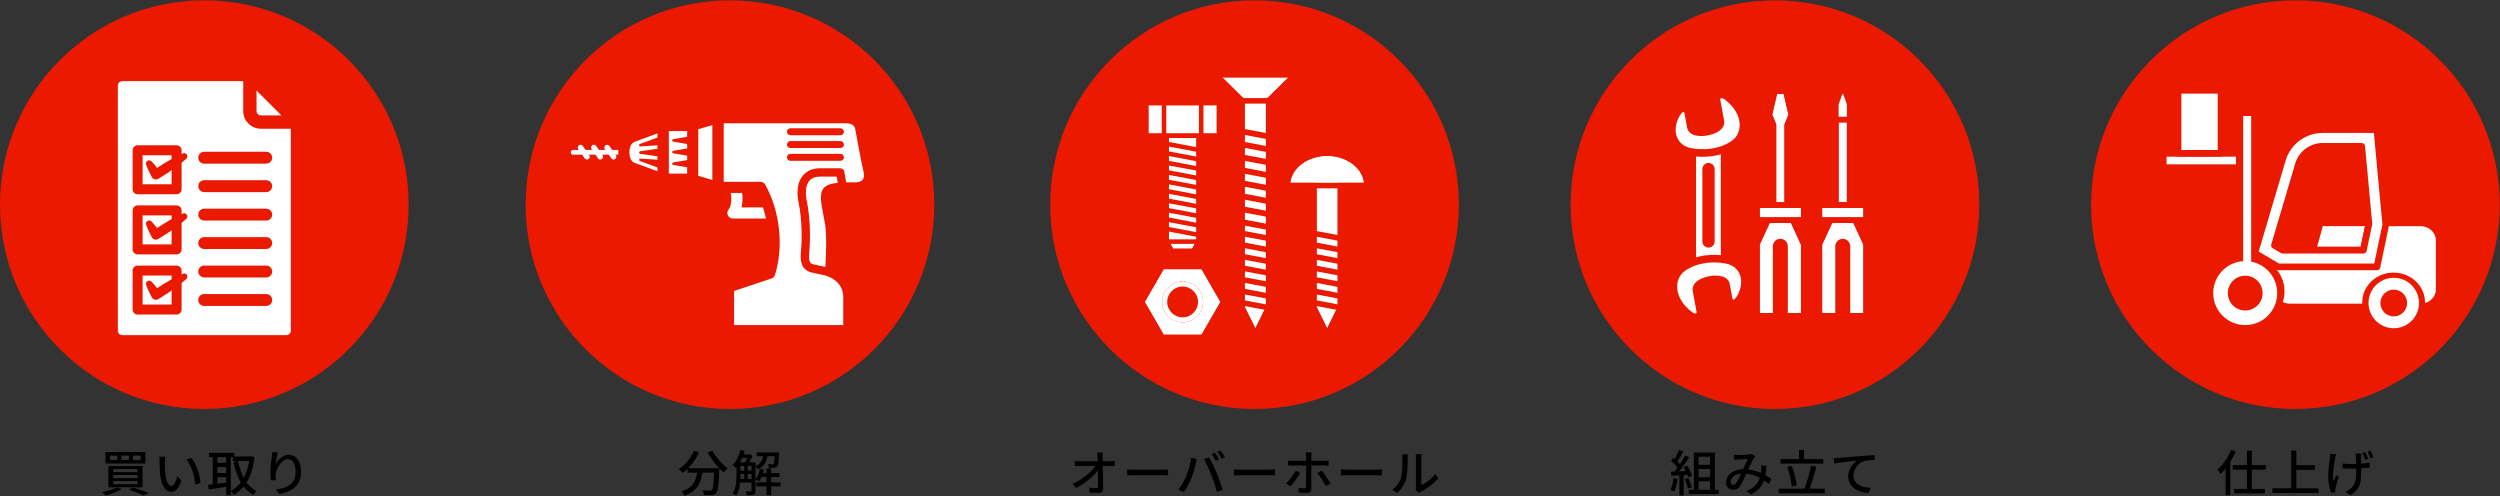 <?xml version="1.0" encoding="UTF-8" standalone="no"?>
<!DOCTYPE svg PUBLIC "-//W3C//DTD SVG 1.1//EN" "http://www.w3.org/Graphics/SVG/1.1/DTD/svg11.dtd">
<svg width="100%" height="100%" viewBox="0 0 1124 223" version="1.1" xmlns="http://www.w3.org/2000/svg" xmlns:xlink="http://www.w3.org/1999/xlink" xml:space="preserve" xmlns:serif="http://www.serif.com/" style="fill-rule:evenodd;clip-rule:evenodd;stroke-linecap:round;stroke-linejoin:round;stroke-miterlimit:10;">
    <rect x="0" y="0" width="1124" height="223" fill="#333333" stroke="none"/>
    <g transform="matrix(1,0,0,1,-1574,-2801)">
        <g id="i_flow_pc">
            <g>
                <g transform="matrix(0,-1,-1,0,1665.86,2801.15)">
                    <path d="M-91.863,-91.863C-142.597,-91.863 -183.726,-50.734 -183.726,0.001C-183.726,50.735 -142.597,91.863 -91.863,91.863C-41.128,91.863 0.001,50.735 0.001,0.001C0.001,-50.734 -41.128,-91.863 -91.863,-91.863" style="fill:rgb(235,25,0);fill-rule:nonzero;"/>
                </g>
                <g transform="matrix(1,0,0,1,1628.92,2954.67)">
                    <path d="M0,-120.182C-2.709,-120.182 -4.925,-117.966 -4.925,-115.257L-4.925,-4.925C-4.925,-2.216 -2.709,0 0,0L73.894,0C76.603,0 78.819,-2.216 78.819,-4.925L78.819,-98.796L57.433,-120.182L0,-120.182Z" style="fill:white;fill-rule:nonzero;"/>
                </g>
                <g transform="matrix(1,0,0,1,1628.92,2951.68)">
                    <path d="M0,-114.195C-1.046,-114.195 -1.931,-113.311 -1.931,-112.264L-1.931,-1.932C-1.931,-0.885 -1.046,-0.001 0,-0.001L73.894,-0.001C74.941,-0.001 75.825,-0.885 75.825,-1.932L75.825,-94.562L56.193,-114.195L0,-114.195ZM73.894,5.987L0,5.987C-4.366,5.987 -7.918,2.434 -7.918,-1.932L-7.918,-112.264C-7.918,-116.63 -4.366,-120.182 0,-120.182L57.433,-120.182C58.227,-120.182 58.988,-119.867 59.55,-119.306L80.936,-97.919C81.497,-97.358 81.813,-96.597 81.813,-95.802L81.813,-1.932C81.813,2.434 78.26,5.987 73.894,5.987" style="fill:rgb(235,25,0);fill-rule:nonzero;"/>
                </g>
                <g transform="matrix(1,0,0,1,1691.27,2834.49)">
                    <path d="M0,21.386L16.462,21.386L-4.925,0L-4.925,16.461C-4.925,19.17 -2.709,21.386 0,21.386" style="fill:white;fill-rule:nonzero;"/>
                </g>
                <g transform="matrix(1,0,0,1,1689.34,2848.41)">
                    <path d="M0,-6.694L0,2.539C0,3.586 0.884,4.471 1.931,4.471L11.165,4.471L0,-6.694ZM18.392,10.458L1.931,10.458C-2.435,10.458 -5.987,6.906 -5.987,2.539L-5.987,-13.922C-5.987,-15.133 -5.258,-16.225 -4.14,-16.688C-3.02,-17.152 -1.733,-16.896 -0.877,-16.039L20.509,5.347C21.365,6.203 21.621,7.491 21.158,8.61C20.695,9.729 19.603,10.458 18.392,10.458" style="fill:rgb(235,25,0);fill-rule:nonzero;"/>
                </g>
                <g transform="matrix(1,0,0,1,1693.7,2920.4)">
                    <path d="M0,5.344L-27.89,5.344C-29.365,5.344 -30.562,4.148 -30.562,2.672C-30.562,1.196 -29.365,0 -27.89,0L0,0C1.476,0 2.672,1.196 2.672,2.672C2.672,4.148 1.476,5.344 0,5.344" style="fill:rgb(235,25,0);fill-rule:nonzero;"/>
                </g>
                <g transform="matrix(1,0,0,1,1693.7,2933.2)">
                    <path d="M0,5.344L-27.89,5.344C-29.365,5.344 -30.562,4.148 -30.562,2.672C-30.562,1.196 -29.365,0 -27.89,0L0,0C1.476,0 2.672,1.196 2.672,2.672C2.672,4.148 1.476,5.344 0,5.344" style="fill:rgb(235,25,0);fill-rule:nonzero;"/>
                </g>
                <g transform="matrix(1,0,0,1,1693.7,2907.61)">
                    <path d="M0,5.344L-27.89,5.344C-29.365,5.344 -30.562,4.148 -30.562,2.672C-30.562,1.197 -29.365,0 -27.89,0L0,0C1.476,0 2.672,1.197 2.672,2.672C2.672,4.148 1.476,5.344 0,5.344" style="fill:rgb(235,25,0);fill-rule:nonzero;"/>
                </g>
                <g transform="matrix(1,0,0,1,1693.7,2894.82)">
                    <path d="M0,5.344L-27.89,5.344C-29.365,5.344 -30.562,4.148 -30.562,2.672C-30.562,1.197 -29.365,0 -27.89,0L0,0C1.476,0 2.672,1.197 2.672,2.672C2.672,4.148 1.476,5.344 0,5.344" style="fill:rgb(235,25,0);fill-rule:nonzero;"/>
                </g>
                <g transform="matrix(1,0,0,1,1693.7,2882.03)">
                    <path d="M0,5.344L-27.89,5.344C-29.365,5.344 -30.562,4.148 -30.562,2.672C-30.562,1.197 -29.365,0 -27.89,0L0,0C1.476,0 2.672,1.197 2.672,2.672C2.672,4.148 1.476,5.344 0,5.344" style="fill:rgb(235,25,0);fill-rule:nonzero;"/>
                </g>
                <g transform="matrix(1,0,0,1,1693.7,2869.23)">
                    <path d="M0,5.344L-27.89,5.344C-29.365,5.344 -30.562,4.148 -30.562,2.672C-30.562,1.197 -29.365,0 -27.89,0L0,0C1.476,0 2.672,1.197 2.672,2.672C2.672,4.148 1.476,5.344 0,5.344" style="fill:rgb(235,25,0);fill-rule:nonzero;"/>
                </g>
                <g transform="matrix(-1,0,0,1,1715.27,2730.82)">
                    <rect x="61.87" y="137.744" width="17.528" height="17.528" style="fill:white;"/>
                </g>
                <g transform="matrix(1,0,0,1,1574,2730.82)">
                    <path d="M64.115,153.027L77.153,153.027L77.153,139.989L64.115,139.989L64.115,153.027ZM79.398,157.518L61.87,157.518C60.63,157.518 59.625,156.513 59.625,155.273L59.625,137.744C59.625,136.504 60.63,135.499 61.87,135.499L79.398,135.499C80.638,135.499 81.644,136.504 81.644,137.744L81.644,155.273C81.644,156.513 80.638,157.518 79.398,157.518" style="fill:rgb(235,25,0);fill-rule:nonzero;"/>
                </g>
                <g transform="matrix(1,0,0,1,1642.08,2878.16)">
                    <path d="M0,-4.66C1.459,-3.182 2.708,-1.517 3.887,0.181L0.853,-0.506C4.003,-2.714 7.286,-4.732 10.692,-6.523C11.83,-7.122 12.987,-7.693 14.186,-8.197C14.912,-8.503 15.747,-8.162 16.053,-7.437C16.291,-6.871 16.133,-6.236 15.709,-5.84C14.756,-4.954 13.76,-4.135 12.745,-3.344C9.712,-0.976 6.522,1.187 3.214,3.15C2.222,3.843 0.828,3.579 0.213,2.52C-0.294,1.6 -0.777,0.666 -1.216,-0.295C-1.657,-1.238 -2.063,-2.194 -2.39,-3.189C-2.862,-4.619 -1.043,-5.714 0,-4.66" style="fill:rgb(235,25,0);fill-rule:nonzero;"/>
                </g>
                <g transform="matrix(-1,0,0,1,1715.27,2784.9)">
                    <rect x="61.87" y="110.702" width="17.528" height="17.528" style="fill:white;"/>
                </g>
                <g transform="matrix(1,0,0,1,1574,2784.9)">
                    <path d="M64.115,125.985L77.153,125.985L77.153,112.947L64.115,112.947L64.115,125.985ZM79.398,130.476L61.87,130.476C60.63,130.476 59.625,129.471 59.625,128.231L59.625,110.702C59.625,109.462 60.63,108.457 61.87,108.457L79.398,108.457C80.638,108.457 81.644,109.462 81.644,110.702L81.644,128.231C81.644,129.471 80.638,130.476 79.398,130.476" style="fill:rgb(235,25,0);fill-rule:nonzero;"/>
                </g>
                <g transform="matrix(1,0,0,1,1642.08,2905.2)">
                    <path d="M0,-4.66C1.459,-3.182 2.708,-1.517 3.887,0.181L0.853,-0.506C4.003,-2.714 7.286,-4.732 10.692,-6.523C11.83,-7.122 12.987,-7.693 14.186,-8.197C14.912,-8.503 15.747,-8.162 16.053,-7.437C16.291,-6.871 16.133,-6.236 15.709,-5.84C14.756,-4.954 13.76,-4.135 12.745,-3.344C9.712,-0.976 6.522,1.187 3.214,3.15C2.222,3.843 0.828,3.579 0.213,2.52C-0.294,1.6 -0.777,0.666 -1.216,-0.295C-1.657,-1.238 -2.063,-2.194 -2.39,-3.189C-2.862,-4.619 -1.043,-5.714 0,-4.66" style="fill:rgb(235,25,0);fill-rule:nonzero;"/>
                </g>
                <g transform="matrix(-1,0,0,1,1715.27,2838.98)">
                    <rect x="61.87" y="83.66" width="17.528" height="17.528" style="fill:white;"/>
                </g>
                <g transform="matrix(1,0,0,1,1574,2838.99)">
                    <path d="M64.115,98.942L77.153,98.942L77.153,85.904L64.115,85.904L64.115,98.942ZM79.398,103.433L61.87,103.433C60.63,103.433 59.625,102.428 59.625,101.187L59.625,83.659C59.625,82.419 60.63,81.414 61.87,81.414L79.398,81.414C80.638,81.414 81.644,82.419 81.644,83.659L81.644,101.187C81.644,102.428 80.638,103.433 79.398,103.433" style="fill:rgb(235,25,0);fill-rule:nonzero;"/>
                </g>
                <g transform="matrix(1,0,0,1,1642.08,2932.24)">
                    <path d="M0,-4.66C1.459,-3.182 2.708,-1.517 3.887,0.181L0.853,-0.506C4.003,-2.714 7.286,-4.732 10.692,-6.523C11.83,-7.122 12.987,-7.693 14.186,-8.197C14.912,-8.503 15.747,-8.162 16.053,-7.437C16.291,-6.871 16.133,-6.236 15.709,-5.84C14.756,-4.954 13.76,-4.135 12.745,-3.344C9.712,-0.976 6.522,1.187 3.214,3.15C2.222,3.843 0.828,3.579 0.213,2.52C-0.294,1.6 -0.777,0.666 -1.216,-0.295C-1.657,-1.238 -2.063,-2.194 -2.39,-3.189C-2.862,-4.619 -1.043,-5.714 0,-4.66" style="fill:rgb(235,25,0);fill-rule:nonzero;"/>
                </g>
                <g transform="matrix(1,0,0,1,1574,3004.21)">
                    <path d="M59.768,3.586L63.268,3.586L63.268,1.628L59.768,1.628L59.768,3.586ZM57.961,17.028L59.654,15.928C60.523,16.177 61.4,16.453 62.285,16.753C63.169,17.054 64.013,17.351 64.813,17.644C65.614,17.937 66.297,18.208 66.861,18.458L64.55,19.536C64.062,19.286 63.467,19.019 62.766,18.733C62.064,18.447 61.301,18.154 60.477,17.853C59.654,17.552 58.815,17.278 57.961,17.028M54.552,3.586L57.938,3.586L57.938,1.628L54.552,1.628L54.552,3.586ZM50.914,14.498L61.828,14.498L61.828,13.068L50.914,13.068L50.914,14.498ZM50.914,11.77L61.828,11.77L61.828,10.362L50.914,10.362L50.914,11.77ZM50.914,9.064L61.828,9.064L61.828,7.678L50.914,7.678L50.914,9.064ZM49.45,3.586L52.744,3.586L52.744,1.628L49.45,1.628L49.45,3.586ZM48.74,6.292L64.07,6.292L64.07,15.862L48.74,15.862L48.74,6.292ZM47.436,0.044L65.351,0.044L65.351,5.192L47.436,5.192L47.436,0.044ZM52.699,15.906L54.689,16.764C54.063,17.131 53.339,17.49 52.516,17.842C51.692,18.194 50.841,18.517 49.964,18.81C49.087,19.103 48.252,19.36 47.459,19.58C47.352,19.433 47.203,19.261 47.013,19.063C46.822,18.865 46.624,18.67 46.418,18.48C46.212,18.289 46.025,18.135 45.857,18.018C46.681,17.871 47.512,17.688 48.351,17.468C49.19,17.248 49.991,17.003 50.754,16.731C51.516,16.46 52.164,16.185 52.699,15.906" style="fill-rule:nonzero;"/>
                </g>
                <g transform="matrix(1,0,0,1,1660.08,3021.57)">
                    <path d="M0,-14.674C0.412,-14.161 0.812,-13.563 1.201,-12.881C1.59,-12.199 1.944,-11.462 2.265,-10.67C2.585,-9.878 2.871,-9.071 3.123,-8.25C3.375,-7.428 3.584,-6.614 3.752,-5.808C3.92,-5.001 4.034,-4.238 4.095,-3.52L1.739,-2.64C1.647,-3.593 1.495,-4.591 1.281,-5.632C1.067,-6.673 0.792,-7.704 0.458,-8.723C0.122,-9.742 -0.271,-10.703 -0.721,-11.605C-1.171,-12.507 -1.686,-13.288 -2.265,-13.948L0,-14.674ZM-11.715,-15.224C-11.761,-15.018 -11.799,-14.769 -11.829,-14.476C-11.86,-14.183 -11.886,-13.889 -11.909,-13.596C-11.932,-13.302 -11.943,-13.053 -11.943,-12.848C-11.943,-12.393 -11.94,-11.887 -11.932,-11.33C-11.925,-10.772 -11.913,-10.204 -11.898,-9.625C-11.883,-9.046 -11.845,-8.47 -11.783,-7.898C-11.662,-6.739 -11.479,-5.727 -11.234,-4.862C-10.991,-3.997 -10.678,-3.322 -10.296,-2.838C-9.915,-2.354 -9.473,-2.112 -8.969,-2.112C-8.68,-2.112 -8.405,-2.244 -8.146,-2.508C-7.886,-2.772 -7.642,-3.124 -7.414,-3.564C-7.185,-4.004 -6.975,-4.484 -6.784,-5.005C-6.594,-5.526 -6.43,-6.028 -6.292,-6.512L-4.485,-4.466C-4.973,-3.219 -5.457,-2.226 -5.937,-1.485C-6.418,-0.744 -6.91,-0.213 -7.414,0.11C-7.917,0.432 -8.451,0.594 -9.015,0.594C-9.778,0.594 -10.506,0.341 -11.2,-0.165C-11.894,-0.671 -12.493,-1.503 -12.996,-2.662C-13.5,-3.82 -13.858,-5.368 -14.071,-7.304C-14.148,-7.949 -14.205,-8.646 -14.243,-9.394C-14.281,-10.142 -14.304,-10.853 -14.312,-11.528C-14.319,-12.203 -14.323,-12.76 -14.323,-13.2C-14.323,-13.478 -14.334,-13.82 -14.357,-14.223C-14.38,-14.626 -14.43,-14.975 -14.506,-15.268L-11.715,-15.224Z" style="fill-rule:nonzero;"/>
                </g>
                <g transform="matrix(1,0,0,1,1681.04,3019.96)">
                    <path d="M0,-11.638C0.396,-9.614 0.953,-7.725 1.67,-5.973C2.387,-4.22 3.294,-2.676 4.393,-1.342C5.491,-0.007 6.803,1.049 8.328,1.826C8.16,1.958 7.981,2.126 7.791,2.332C7.6,2.537 7.417,2.746 7.241,2.959C7.066,3.172 6.924,3.366 6.818,3.542C5.186,2.633 3.798,1.456 2.654,0.011C1.51,-1.433 0.557,-3.106 -0.206,-5.005C-0.969,-6.904 -1.587,-8.983 -2.06,-11.242L0,-11.638ZM-2.334,-13.728L5.834,-13.728L5.834,-11.704L-2.334,-11.704L-2.334,-13.728ZM5.216,-13.728L5.583,-13.728L5.972,-13.816L7.367,-13.464C7.031,-10.516 6.452,-7.949 5.628,-5.764C4.805,-3.578 3.76,-1.727 2.494,-0.209C1.228,1.309 -0.245,2.544 -1.922,3.498C-2.09,3.234 -2.311,2.933 -2.585,2.596C-2.86,2.258 -3.112,1.995 -3.341,1.804C-1.831,1.042 -0.489,-0.04 0.686,-1.441C1.86,-2.841 2.837,-4.535 3.615,-6.523C4.393,-8.51 4.926,-10.758 5.216,-13.266L5.216,-13.728ZM-5.354,-14.608L-3.272,-14.608L-3.272,3.718L-5.354,3.718L-5.354,-14.608ZM-10.25,-6.292L-4.507,-6.292L-4.507,-4.422L-10.25,-4.422L-10.25,-6.292ZM-10.25,-10.868L-4.507,-10.868L-4.507,-8.976L-10.25,-8.976L-10.25,-10.868ZM-11.395,-14.608L-9.313,-14.608L-9.313,-0.264L-11.395,-0.264L-11.395,-14.608ZM-13.065,-15.356L-1.739,-15.356L-1.739,-13.42L-13.065,-13.42L-13.065,-15.356ZM-13.568,-0.968C-12.821,-1.056 -11.959,-1.159 -10.982,-1.276C-10.007,-1.393 -8.969,-1.529 -7.871,-1.683C-6.773,-1.837 -5.674,-1.987 -4.576,-2.134L-4.462,-0.22C-6.002,0.015 -7.539,0.253 -9.072,0.495C-10.605,0.737 -11.966,0.946 -13.156,1.122L-13.568,-0.968Z" style="fill-rule:nonzero;"/>
                </g>
                <g transform="matrix(1,0,0,1,1698.91,3023)">
                    <path d="M0,-18.634C-0.092,-18.296 -0.191,-17.889 -0.297,-17.413C-0.404,-16.936 -0.503,-16.441 -0.595,-15.928C-0.687,-15.415 -0.767,-14.919 -0.835,-14.443C-0.904,-13.966 -0.954,-13.552 -0.984,-13.2C-0.725,-13.698 -0.4,-14.205 -0.012,-14.718C0.377,-15.231 0.831,-15.7 1.35,-16.126C1.868,-16.551 2.433,-16.896 3.043,-17.16C3.653,-17.424 4.301,-17.556 4.988,-17.556C6.025,-17.556 6.952,-17.244 7.768,-16.621C8.583,-15.998 9.228,-15.114 9.701,-13.97C10.173,-12.826 10.41,-11.462 10.41,-9.878C10.41,-8.353 10.173,-7.018 9.701,-5.874C9.228,-4.73 8.557,-3.762 7.687,-2.97C6.818,-2.178 5.781,-1.529 4.576,-1.023C3.371,-0.517 2.043,-0.14 0.595,0.11L-0.778,-1.892C0.473,-2.082 1.632,-2.35 2.7,-2.695C3.767,-3.04 4.698,-3.512 5.491,-4.114C6.284,-4.715 6.898,-5.485 7.333,-6.424C7.768,-7.363 7.985,-8.514 7.985,-9.878C7.985,-11.022 7.855,-12.019 7.596,-12.87C7.336,-13.72 6.956,-14.38 6.452,-14.85C5.949,-15.319 5.331,-15.554 4.599,-15.554C3.897,-15.554 3.226,-15.334 2.585,-14.894C1.945,-14.454 1.369,-13.889 0.858,-13.2C0.347,-12.51 -0.065,-11.77 -0.377,-10.978C-0.69,-10.186 -0.877,-9.423 -0.938,-8.69C-0.969,-8.323 -0.98,-7.942 -0.973,-7.546C-0.965,-7.15 -0.923,-6.688 -0.847,-6.16L-3.089,-6.006C-3.135,-6.416 -3.188,-6.934 -3.249,-7.557C-3.31,-8.18 -3.341,-8.851 -3.341,-9.57C-3.341,-10.098 -3.318,-10.666 -3.272,-11.275C-3.226,-11.884 -3.173,-12.507 -3.112,-13.145C-3.051,-13.783 -2.979,-14.403 -2.895,-15.004C-2.811,-15.605 -2.738,-16.155 -2.677,-16.654C-2.616,-17.035 -2.574,-17.402 -2.551,-17.754C-2.528,-18.106 -2.509,-18.436 -2.494,-18.744L0,-18.634Z" style="fill-rule:nonzero;"/>
                </g>
            </g>
            <g>
                <g transform="matrix(0,-1,-1,0,1902.19,2801.15)">
                    <path d="M-91.863,-91.863C-142.597,-91.863 -183.726,-50.734 -183.726,0.001C-183.726,50.735 -142.597,91.863 -91.863,91.863C-41.128,91.863 0.001,50.735 0.001,0.001C0.001,-50.734 -41.128,-91.863 -91.863,-91.863" style="fill:rgb(235,25,0);fill-rule:nonzero;"/>
                </g>
                <g transform="matrix(1,0,0,1,1855.03,2865.92)">
                    <path d="M0,7.139L-23.482,7.139C-25.347,7.139 -26.872,5.614 -26.872,3.75L-26.872,3.39C-26.872,1.526 -25.347,0 -23.482,0L0,0C1.864,0 3.389,1.526 3.389,3.39L3.389,3.75C3.389,5.614 1.864,7.139 0,7.139" style="fill:white;fill-rule:nonzero;"/>
                </g>
                <g transform="matrix(1,0,0,1,1831.55,2870.55)">
                    <path d="M0,-2.138C-0.482,-2.138 -0.889,-1.731 -0.889,-1.249L-0.889,-0.889C-0.889,-0.407 -0.482,0 0,0L23.483,0C23.965,0 24.372,-0.407 24.372,-0.889L24.372,-1.249C24.372,-1.731 23.965,-2.138 23.483,-2.138L0,-2.138ZM23.483,5L0,5C-3.248,5 -5.89,2.358 -5.89,-0.889L-5.89,-1.249C-5.89,-4.497 -3.248,-7.138 0,-7.138L23.483,-7.138C26.73,-7.138 29.372,-4.497 29.372,-1.249L29.372,-0.889C29.372,2.358 26.73,5 23.483,5" style="fill:rgb(235,25,0);fill-rule:nonzero;"/>
                </g>
                <g transform="matrix(-0.515,0.857,0.857,0.515,1925.57,2881.9)">
                    <path d="M12.432,-18.667C14.894,-13.32 21.144,-10.714 24.096,-11.243L12.432,8.158L1.292,-4.382L12.432,-18.667Z" style="fill:rgb(235,25,0);fill-rule:nonzero;"/>
                </g>
                <g transform="matrix(1,0,0,1,1907.37,2883.12)">
                    <path d="M0,11.138L15.377,11.138L12.007,0.363L-0.411,1.873C0.696,5.07 0.676,8.437 0,11.138M18.779,16.138L-3.858,16.138C-4.839,16.138 -5.729,15.565 -6.135,14.671C-6.54,13.778 -6.386,12.73 -5.74,11.992C-4.572,10.657 -3.565,5.206 -6.277,1.223C-6.768,0.502 -6.848,-0.423 -6.488,-1.217C-6.127,-2.012 -5.379,-2.561 -4.512,-2.666L13.47,-4.852C14.665,-5 15.798,-4.268 16.158,-3.116L21.165,12.892C21.403,13.651 21.265,14.478 20.794,15.119C20.323,15.76 19.575,16.138 18.779,16.138" style="fill:white;fill-rule:nonzero;"/>
                </g>
                <g transform="matrix(1,0,0,1,1896.77,2918.31)">
                    <path d="M0,-33.084L19.109,-33.084C25.399,-21.762 27.034,-6.415 23.26,5.535L4.768,11.699L4.768,31.323L58.86,31.323L58.86,16.354C58.86,7.045 50.055,4.529 50.055,4.529C52.193,-10.567 48.168,-28.43 48.168,-28.43C48.042,-31.323 49.3,-32.832 52.696,-32.832L61.502,-32.832C67.666,-32.832 68.798,-37.109 67.918,-40.632C67.037,-44.154 64.144,-60.004 64.144,-60.004C63.137,-63.904 59.489,-64.407 57.351,-64.407L0,-64.407L0,-33.084Z" style="fill:white;fill-rule:nonzero;"/>
                </g>
                <g transform="matrix(1,0,0,1,1904.04,2856.41)">
                    <path d="M0,90.73L49.091,90.73L49.091,78.26C49.091,71.01 42.372,68.921 42.086,68.836C40.9,68.482 40.137,67.31 40.31,66.085C42.357,51.635 38.499,34.201 38.46,34.026C38.427,33.882 38.407,33.734 38.401,33.586C38.307,31.417 38.85,29.701 40.015,28.484C41.245,27.199 43.016,26.574 45.428,26.574L54.233,26.574C55.442,26.574 57.046,26.364 57.826,25.366C58.428,24.595 58.576,23.292 58.223,21.882C57.359,18.424 54.693,3.871 54.432,2.443C54.235,1.698 53.659,0 50.082,0L-4.768,0L-4.768,26.322L11.84,26.322C12.749,26.322 13.585,26.815 14.026,27.609C20.675,39.577 22.382,55.508 18.376,68.195C18.135,68.959 17.542,69.56 16.782,69.814L0,75.408L0,90.73ZM51.592,95.73L-2.5,95.73C-3.881,95.73 -5.001,94.611 -5.001,93.23L-5.001,73.606C-5.001,72.53 -4.312,71.574 -3.291,71.234L13.965,65.482C16.92,54.844 15.497,41.47 10.338,31.323L-7.269,31.323C-8.649,31.323 -9.769,30.203 -9.769,28.823L-9.769,-2.5C-9.769,-3.881 -8.649,-5 -7.269,-5L50.082,-5C54.908,-5 58.266,-2.712 59.296,1.277C59.311,1.336 59.324,1.394 59.335,1.453C59.364,1.611 62.224,17.264 63.075,20.669C63.809,23.605 63.333,26.439 61.768,28.443C60.652,29.872 58.44,31.574 54.233,31.574L45.428,31.574C44.358,31.574 43.789,31.773 43.627,31.942C43.503,32.071 43.382,32.46 43.391,33.169C43.866,35.36 47.028,50.726 45.506,64.821C49.244,66.626 54.092,70.862 54.092,78.26L54.092,93.23C54.092,94.611 52.973,95.73 51.592,95.73" style="fill:rgb(235,25,0);fill-rule:nonzero;"/>
                </g>
                <g transform="matrix(-1,0,0,1,2183.85,2715.14)">
                    <rect x="298.087" y="142.274" width="13.678" height="24.149" style="fill:white;"/>
                </g>
                <g transform="matrix(1,0,0,1,1574,2715.14)">
                    <path d="M300.587,163.922L309.264,163.922L309.264,144.774L300.587,144.774L300.587,163.922ZM311.765,168.923L298.087,168.923C296.706,168.923 295.587,167.803 295.587,166.422L295.587,142.273C295.587,140.893 296.706,139.773 298.087,139.773L311.765,139.773C313.146,139.773 314.265,140.893 314.265,142.273L314.265,166.422C314.265,167.803 313.146,168.923 311.765,168.923" style="fill:rgb(235,25,0);fill-rule:nonzero;"/>
                </g>
                <g transform="matrix(1,0,0,1,1872.09,2857.41)">
                    <path d="M0,24.149L-13.678,19.148C-16.346,18.082 -17.617,15.286 -17.617,12.075C-17.617,8.863 -16.346,6.067 -13.678,5.001L0,0L0,24.149Z" style="fill:white;fill-rule:nonzero;"/>
                </g>
                <g transform="matrix(1,0,0,1,1859.31,2864.62)">
                    <path d="M0,9.608L10.279,13.366L10.279,-3.63L0,0.129C-2.109,0.995 -2.338,3.729 -2.338,4.868C-2.338,6.007 -2.109,8.741 0,9.608M12.779,19.443C12.49,19.443 12.2,19.393 11.921,19.291L-1.757,14.29C-1.78,14.282 -1.803,14.273 -1.826,14.264C-5.278,12.885 -7.338,9.372 -7.338,4.868C-7.338,0.364 -5.278,-3.148 -1.826,-4.527C-1.803,-4.536 -1.78,-4.545 -1.757,-4.553L11.921,-9.554C12.687,-9.835 13.543,-9.723 14.212,-9.255C14.881,-8.788 15.28,-8.023 15.28,-7.206L15.28,16.943C15.28,17.759 14.881,18.524 14.212,18.992C13.786,19.29 13.285,19.443 12.779,19.443" style="fill:rgb(235,25,0);fill-rule:nonzero;"/>
                </g>
                <g transform="matrix(0.96,0.279,0.279,-0.96,1882.22,2879.86)">
                    <path d="M3.68,-1.089L15.469,-1.089L6.72,28.989L-3.23,22.665L3.68,-1.089Z" style="fill:white;fill-rule:nonzero;"/>
                </g>
                <g transform="matrix(1,0,0,1,1887.95,2858.96)">
                    <path d="M0,21.106L6.319,22.944L6.319,-1.717L0,0.121L0,21.106ZM8.82,28.775C8.586,28.775 8.351,28.743 8.121,28.676L-3.199,25.383C-4.266,25.073 -5.001,24.095 -5.001,22.983L-5.001,-1.756C-5.001,-2.868 -4.266,-3.846 -3.199,-4.156L8.122,-7.448C8.876,-7.669 9.692,-7.52 10.321,-7.048C10.95,-6.575 11.32,-5.834 11.32,-5.048L11.32,26.275C11.32,27.062 10.95,27.803 10.321,28.275C9.883,28.604 9.355,28.775 8.82,28.775" style="fill:rgb(235,25,0);fill-rule:nonzero;"/>
                </g>
                <g transform="matrix(1,0,0,1,1946.83,2878.54)">
                    <path d="M0,44.767L-7.697,43.104C-10.066,42.413 -11.349,40.86 -10.856,35.728C-10.362,30.596 -10.263,21.318 -11.941,13.126C-13.619,4.935 -10.461,0 -4.243,0L4.936,0L6.041,6.515C6.041,6.515 -0.249,6.26 -1.419,8.779C-2.604,11.331 -1.237,15.888 -0.052,22.723C1.133,29.558 0,44.767 0,44.767" style="fill:white;fill-rule:nonzero;"/>
                </g>
                <g transform="matrix(1,0,0,1,1939.59,2882.02)">
                    <path d="M0,37.803L5.504,38.993C5.76,34.598 6.208,24.592 5.336,19.562C5.074,18.05 4.808,16.677 4.551,15.349C3.616,10.525 2.94,7.039 4.116,4.507C5.246,2.073 8.604,1.371 11.063,1.196L10.587,-1.607L2.993,-1.607C0.89,-1.607 -0.712,-0.95 -1.77,0.347C-3.278,2.196 -3.668,5.364 -2.868,9.268C-1.19,17.465 -1.219,26.866 -1.753,32.426C-2.199,37.065 -1.049,37.495 0,37.803M7.236,43.16C7.104,43.16 6.971,43.147 6.84,43.118L-0.858,41.455C-0.901,41.445 -0.944,41.435 -0.987,41.422C-5.615,40.072 -5.859,35.935 -5.487,32.067C-4.977,26.765 -4.947,17.81 -6.543,10.021C-7.588,4.919 -6.942,0.754 -4.675,-2.024C-2.896,-4.205 -0.245,-5.357 2.993,-5.357L12.172,-5.357C13.086,-5.357 13.867,-4.697 14.02,-3.796L15.125,2.72C15.22,3.277 15.058,3.848 14.684,4.272C14.31,4.696 13.763,4.931 13.2,4.907C10.703,4.811 7.834,5.406 7.517,6.087C6.853,7.518 7.462,10.658 8.233,14.635C8.481,15.918 8.763,17.373 9.031,18.921C10.242,25.904 9.153,40.794 9.106,41.424C9.066,41.965 8.793,42.463 8.358,42.787C8.031,43.032 7.637,43.16 7.236,43.16" style="fill:rgb(235,25,0);fill-rule:nonzero;"/>
                </g>
                <g transform="matrix(1,0,0,1,1951.86,2858.68)">
                    <path d="M0,3.125L-22.472,3.125C-23.335,3.125 -24.034,2.426 -24.034,1.562C-24.034,0.699 -23.335,0 -22.472,0L0,0C0.863,0 1.563,0.699 1.563,1.562C1.563,2.426 0.863,3.125 0,3.125" style="fill:rgb(235,25,0);fill-rule:nonzero;"/>
                </g>
                <g transform="matrix(1,0,0,1,1951.86,2864.43)">
                    <path d="M0,3.125L-22.472,3.125C-23.335,3.125 -24.034,2.426 -24.034,1.562C-24.034,0.699 -23.335,0 -22.472,0L0,0C0.863,0 1.563,0.699 1.563,1.562C1.563,2.426 0.863,3.125 0,3.125" style="fill:rgb(235,25,0);fill-rule:nonzero;"/>
                </g>
                <g transform="matrix(1,0,0,1,1951.86,2870.18)">
                    <path d="M0,3.125L-22.472,3.125C-23.335,3.125 -24.034,2.426 -24.034,1.562C-24.034,0.699 -23.335,0 -22.472,0L0,0C0.863,0 1.563,0.699 1.563,1.562C1.563,2.426 0.863,3.125 0,3.125" style="fill:rgb(235,25,0);fill-rule:nonzero;"/>
                </g>
                <g transform="matrix(-0.998,0.065,0.065,0.998,1863.83,2862.62)">
                    <path d="M-7.129,4.083L2.163,4.083C2.813,4.082 2.943,3.149 2.322,2.969L-6.599,0.37C-9.394,-0.274 -9.995,3.919 -7.129,4.083" style="fill:rgb(235,25,0);fill-rule:nonzero;"/>
                </g>
                <g transform="matrix(-0.94,-0.341,-0.341,0.94,1865.48,2872.22)">
                    <path d="M-6.151,2.413L3.14,2.413C3.79,2.411 3.92,1.479 3.299,1.299L-5.621,-1.3C-8.419,-1.941 -9.02,2.244 -6.151,2.413" style="fill:rgb(235,25,0);fill-rule:nonzero;"/>
                </g>
                <g transform="matrix(-0.99,-0.144,-0.144,0.99,1864.36,2867.23)">
                    <path d="M-7.007,3.244L2.091,3.244C2.739,3.243 2.871,2.314 2.253,2.13L-6.466,-0.468C-9.268,-1.126 -9.885,3.073 -7.007,3.244" style="fill:rgb(235,25,0);fill-rule:nonzero;"/>
                </g>
                <g transform="matrix(-0.986,-0.165,-0.165,0.986,1879.34,2861.82)">
                    <path d="M-5.798,3.27L2.147,3.27C2.781,3.277 2.93,2.355 2.333,2.16L-5.178,-0.43C-8.021,-1.208 -8.743,3.077 -5.798,3.27" style="fill:rgb(235,25,0);fill-rule:nonzero;"/>
                </g>
                <g transform="matrix(-0.986,-0.165,-0.165,0.986,1879.34,2867.06)">
                    <path d="M-5.798,3.27L2.147,3.27C2.781,3.277 2.93,2.355 2.333,2.16L-5.178,-0.43C-8.021,-1.208 -8.743,3.077 -5.798,3.27" style="fill:rgb(235,25,0);fill-rule:nonzero;"/>
                </g>
                <g transform="matrix(-0.986,-0.165,-0.165,0.986,1879.34,2872.29)">
                    <path d="M-5.798,3.27L2.147,3.27C2.781,3.277 2.93,2.355 2.333,2.16L-5.178,-0.43C-8.021,-1.208 -8.743,3.077 -5.798,3.27" style="fill:rgb(235,25,0);fill-rule:nonzero;"/>
                </g>
                <g transform="matrix(1,0,0,1,1836.02,2872.02)">
                    <path d="M0,-5.404C-0.397,-5.97 -1.176,-6.106 -1.742,-5.709C-2.307,-5.312 -2.443,-4.532 -2.046,-3.967L0.859,0.171C1.102,0.517 1.489,0.702 1.883,0.702C2.131,0.702 2.382,0.629 2.6,0.475C3.165,0.078 3.302,-0.701 2.905,-1.266L0,-5.404Z" style="fill:white;fill-rule:nonzero;"/>
                </g>
                <g transform="matrix(1,0,0,1,1842.01,2872.02)">
                    <path d="M0,-5.404C-0.397,-5.97 -1.176,-6.106 -1.742,-5.709C-2.307,-5.312 -2.443,-4.532 -2.046,-3.967L0.859,0.171C1.102,0.517 1.489,0.702 1.883,0.702C2.131,0.702 2.382,0.629 2.6,0.475C3.165,0.078 3.302,-0.701 2.905,-1.266L0,-5.404Z" style="fill:white;fill-rule:nonzero;"/>
                </g>
                <g transform="matrix(1,0,0,1,1850.9,2867.89)">
                    <path d="M0,2.87L-2.905,-1.268C-3.302,-1.833 -4.082,-1.969 -4.647,-1.573C-5.212,-1.176 -5.348,-0.396 -4.952,0.169L-2.046,4.307C-1.803,4.654 -1.415,4.839 -1.022,4.839C-0.774,4.839 -0.523,4.765 -0.305,4.612C0.26,4.215 0.397,3.435 0,2.87" style="fill:white;fill-rule:nonzero;"/>
                </g>
                <g transform="matrix(1,0,0,1,1894.3,3023.83)">
                    <path d="M0,-20.218C0.366,-19.499 0.812,-18.766 1.338,-18.018C1.865,-17.27 2.437,-16.54 3.054,-15.829C3.672,-15.117 4.309,-14.458 4.965,-13.849C5.621,-13.24 6.261,-12.716 6.887,-12.276C6.704,-12.129 6.494,-11.946 6.257,-11.726C6.021,-11.506 5.796,-11.282 5.583,-11.055C5.369,-10.827 5.193,-10.618 5.056,-10.428C4.431,-10.956 3.787,-11.561 3.123,-12.243C2.459,-12.925 1.811,-13.662 1.178,-14.454C0.545,-15.246 -0.05,-16.063 -0.606,-16.907C-1.164,-17.75 -1.663,-18.583 -2.105,-19.404L0,-20.218ZM0.869,-12.342L3.134,-12.342C3.119,-12.093 3.111,-11.895 3.111,-11.748C3.111,-11.601 3.104,-11.484 3.088,-11.396C3.012,-9.709 2.932,-8.264 2.848,-7.062C2.764,-5.859 2.673,-4.862 2.574,-4.07C2.475,-3.278 2.353,-2.651 2.208,-2.189C2.063,-1.727 1.891,-1.394 1.693,-1.188C1.434,-0.865 1.155,-0.642 0.858,-0.517C0.561,-0.393 0.198,-0.315 -0.229,-0.286C-0.61,-0.242 -1.125,-0.22 -1.773,-0.22C-2.422,-0.22 -3.097,-0.235 -3.798,-0.264C-3.813,-0.587 -3.886,-0.943 -4.016,-1.331C-4.146,-1.72 -4.31,-2.068 -4.507,-2.376C-3.806,-2.317 -3.154,-2.277 -2.551,-2.255C-1.949,-2.233 -1.51,-2.222 -1.236,-2.222C-1.007,-2.222 -0.82,-2.244 -0.675,-2.288C-0.53,-2.332 -0.397,-2.412 -0.275,-2.53C-0.077,-2.72 0.091,-3.149 0.229,-3.817C0.366,-4.484 0.484,-5.478 0.583,-6.798C0.682,-8.118 0.778,-9.834 0.869,-11.946L0.869,-12.342ZM-11.188,-12.342L1.579,-12.342L1.579,-10.318L-11.188,-10.318L-11.188,-12.342ZM-6.704,-11.748L-4.347,-11.748C-4.47,-10.53 -4.66,-9.346 -4.919,-8.195C-5.179,-7.043 -5.591,-5.954 -6.155,-4.928C-6.719,-3.901 -7.509,-2.97 -8.523,-2.134C-9.538,-1.298 -10.868,-0.587 -12.516,0C-12.607,-0.191 -12.729,-0.404 -12.882,-0.638C-13.034,-0.873 -13.202,-1.1 -13.385,-1.32C-13.568,-1.54 -13.751,-1.724 -13.934,-1.87C-12.409,-2.354 -11.192,-2.948 -10.285,-3.652C-9.377,-4.356 -8.683,-5.144 -8.203,-6.017C-7.722,-6.889 -7.379,-7.81 -7.173,-8.778C-6.967,-9.746 -6.811,-10.736 -6.704,-11.748M-8.306,-20.174L-5.995,-19.536C-6.559,-18.274 -7.223,-17.068 -7.985,-15.917C-8.748,-14.765 -9.58,-13.706 -10.479,-12.738C-11.379,-11.77 -12.317,-10.934 -13.293,-10.23C-13.416,-10.376 -13.591,-10.556 -13.82,-10.769C-14.048,-10.981 -14.285,-11.19 -14.529,-11.396C-14.773,-11.601 -14.979,-11.762 -15.147,-11.88C-14.186,-12.496 -13.274,-13.236 -12.413,-14.102C-11.551,-14.967 -10.765,-15.917 -10.056,-16.951C-9.347,-17.985 -8.763,-19.059 -8.306,-20.174" style="fill-rule:nonzero;"/>
                </g>
                <g transform="matrix(1,0,0,1,1922.35,3022.6)">
                    <path d="M0,-18.194L1.922,-18.194C1.922,-17.842 1.914,-17.607 1.899,-17.49C1.853,-16.287 1.796,-15.304 1.727,-14.542C1.659,-13.779 1.571,-13.189 1.464,-12.771C1.357,-12.353 1.22,-12.048 1.052,-11.858C0.884,-11.667 0.698,-11.524 0.492,-11.429C0.286,-11.333 0.03,-11.271 -0.275,-11.242C-0.503,-11.212 -0.835,-11.198 -1.27,-11.198C-1.705,-11.198 -2.159,-11.205 -2.631,-11.22C-2.647,-11.484 -2.696,-11.777 -2.78,-12.1C-2.864,-12.422 -2.975,-12.701 -3.112,-12.936C-2.7,-12.892 -2.322,-12.866 -1.979,-12.859C-1.636,-12.851 -1.388,-12.848 -1.236,-12.848C-1.083,-12.833 -0.954,-12.84 -0.847,-12.87C-0.74,-12.899 -0.656,-12.958 -0.595,-13.046C-0.488,-13.163 -0.4,-13.39 -0.332,-13.728C-0.263,-14.065 -0.203,-14.575 -0.149,-15.257C-0.096,-15.939 -0.046,-16.83 0,-17.93L0,-18.194ZM-3.707,-11.022L-1.648,-11.022L-1.648,1.012L-3.707,1.012L-3.707,-11.022ZM-6.544,-8.888L2.105,-8.888L2.105,-7.106L-6.544,-7.106L-6.544,-8.888ZM-8.146,-18.194L0.617,-18.194L0.617,-16.478L-8.146,-16.478L-8.146,-18.194ZM-8.283,-4.73L2.539,-4.73L2.539,-2.904L-8.283,-2.904L-8.283,-4.73ZM-6.704,-10.846L-4.896,-10.516C-5.11,-9.504 -5.404,-8.521 -5.777,-7.568C-6.151,-6.614 -6.575,-5.808 -7.047,-5.148C-7.169,-5.236 -7.33,-5.335 -7.528,-5.445C-7.726,-5.555 -7.928,-5.657 -8.134,-5.753C-8.34,-5.848 -8.52,-5.925 -8.672,-5.984C-8.199,-6.6 -7.799,-7.337 -7.471,-8.195C-7.143,-9.053 -6.887,-9.936 -6.704,-10.846M-5.103,-17.644L-3.135,-17.644C-3.257,-16.602 -3.463,-15.638 -3.752,-14.751C-4.042,-13.863 -4.493,-13.068 -5.103,-12.364C-5.713,-11.66 -6.567,-11.073 -7.665,-10.604C-7.787,-10.824 -7.959,-11.077 -8.18,-11.363C-8.401,-11.649 -8.619,-11.872 -8.832,-12.034C-7.902,-12.415 -7.185,-12.884 -6.681,-13.442C-6.178,-13.999 -5.812,-14.633 -5.583,-15.345C-5.354,-16.056 -5.194,-16.822 -5.103,-17.644M-10.479,-13.706L-8.672,-13.706L-8.672,-1.034C-8.672,-0.579 -8.729,-0.209 -8.843,0.077C-8.958,0.363 -9.175,0.587 -9.496,0.748C-9.816,0.894 -10.22,0.986 -10.708,1.023C-11.196,1.059 -11.822,1.078 -12.584,1.078C-12.615,0.828 -12.695,0.532 -12.824,0.187C-12.954,-0.158 -13.08,-0.447 -13.202,-0.682C-12.684,-0.668 -12.203,-0.66 -11.76,-0.66L-10.868,-0.66C-10.731,-0.675 -10.632,-0.708 -10.571,-0.759C-10.51,-0.81 -10.479,-0.909 -10.479,-1.056L-10.479,-13.706ZM-12.012,-17.314L-11.6,-17.314L-11.303,-17.402L-10.044,-16.654C-10.304,-15.965 -10.628,-15.238 -11.017,-14.476C-11.406,-13.713 -11.776,-13.06 -12.126,-12.518C-12.294,-12.664 -12.512,-12.811 -12.779,-12.958C-13.046,-13.104 -13.278,-13.222 -13.477,-13.31C-13.293,-13.662 -13.107,-14.05 -12.916,-14.476C-12.726,-14.901 -12.55,-15.337 -12.39,-15.785C-12.229,-16.232 -12.104,-16.632 -12.012,-16.984L-12.012,-17.314ZM-13.705,-12.914L-12.195,-12.914L-12.195,-5.632L-13.705,-5.632L-13.705,-12.914ZM-15.215,-17.314L-11.508,-17.314L-11.508,-15.708L-15.215,-15.708L-15.215,-17.314ZM-16.382,-6.27L-9.884,-6.27L-9.884,-4.686L-16.382,-4.686L-16.382,-6.27ZM-16.382,-10.032L-9.884,-10.032L-9.884,-8.514L-16.382,-8.514L-16.382,-10.032ZM-16.382,-13.706L-9.884,-13.706L-9.884,-12.122L-16.382,-12.122L-16.382,-13.706ZM-17.206,-13.706L-15.444,-13.706L-15.444,-7.854C-15.444,-7.179 -15.467,-6.446 -15.513,-5.654C-15.559,-4.862 -15.646,-4.062 -15.776,-3.256C-15.906,-2.449 -16.1,-1.668 -16.359,-0.913C-16.619,-0.158 -16.954,0.528 -17.366,1.144C-17.458,1.041 -17.603,0.931 -17.801,0.814C-17.999,0.696 -18.194,0.579 -18.384,0.462C-18.575,0.345 -18.747,0.264 -18.899,0.22C-18.381,-0.558 -18.003,-1.415 -17.767,-2.354C-17.53,-3.292 -17.377,-4.242 -17.309,-5.203C-17.24,-6.163 -17.206,-7.054 -17.206,-7.876L-17.206,-13.706ZM-15.467,-19.338L-13.522,-18.92C-13.797,-17.937 -14.132,-16.969 -14.529,-16.016C-14.926,-15.062 -15.364,-14.171 -15.845,-13.343C-16.325,-12.514 -16.84,-11.792 -17.389,-11.176C-17.511,-11.278 -17.667,-11.41 -17.858,-11.572C-18.049,-11.733 -18.247,-11.891 -18.453,-12.045C-18.659,-12.199 -18.838,-12.32 -18.991,-12.408C-18.182,-13.244 -17.477,-14.274 -16.874,-15.499C-16.272,-16.723 -15.803,-18.003 -15.467,-19.338" style="fill-rule:nonzero;"/>
                </g>
            </g>
            <g>
                <g transform="matrix(0,-1,-1,0,2138.04,2801.15)">
                    <path d="M-91.863,-91.863C-142.597,-91.863 -183.726,-50.734 -183.726,0.001C-183.726,50.735 -142.597,91.863 -91.863,91.863C-41.128,91.863 0.001,50.735 0.001,0.001C0.001,-50.734 -41.128,-91.863 -91.863,-91.863" style="fill:rgb(235,25,0);fill-rule:nonzero;"/>
                </g>
                <g transform="matrix(-1,0,0,1,2132.94,2835.79)">
                    <path d="M-10.936,9.307L0,9.307L9.429,0L-20.365,0L-10.936,9.307Z" style="fill:white;fill-rule:nonzero;"/>
                </g>
                <g transform="matrix(1,0,0,1,2143.14,2857.2)">
                    <path d="M0,81.857L-4.734,91.467L-9.469,81.857L-9.469,-9.61L0,-9.61L0,81.857Z" style="fill:white;fill-rule:nonzero;"/>
                </g>
                <g transform="matrix(1,0,0,1,2143.14,2854.83)">
                    <path d="M0,81.857L-4.734,91.467L-9.469,81.857L-9.469,-9.61L0,-9.61L0,81.857Z" style="fill:white;fill-rule:nonzero;"/>
                </g>
                <g transform="matrix(1,0,0,1,2143.14,2848.02)">
                    <path d="M0,81.857L-4.734,91.467L-9.469,81.857L-9.469,-9.61L0,-9.61L0,81.857Z" style="fill:white;fill-rule:nonzero;"/>
                </g>
                <g transform="matrix(1,0,0,1,2143.87,2940.93)">
                    <path d="M0,-95.828L-10.936,-95.828L-20.365,-105.135L9.429,-105.135L0,-95.828ZM-5.468,7.737L-10.202,-1.873L-10.202,-2.335L-1.329,-0.665L-5.468,7.737ZM-0.734,-34.257L-10.202,-36.04L-10.202,-93.341L-0.734,-93.341L-0.734,-34.257ZM-0.734,-77.465L-10.202,-79.249L-10.202,-81.913L-0.734,-80.13L-0.734,-77.465ZM-0.734,-71.642L-10.202,-73.426L-10.202,-76.09L-0.734,-74.307L-0.734,-71.642ZM-0.734,-65.819L-10.202,-67.603L-10.202,-70.267L-0.734,-68.484L-0.734,-65.819ZM-0.734,-59.996L-10.202,-61.78L-10.202,-64.444L-0.734,-62.661L-0.734,-59.996ZM-0.734,-54.173L-10.202,-55.957L-10.202,-58.621L-0.734,-56.838L-0.734,-54.173ZM-0.734,-48.351L-10.202,-50.134L-10.202,-52.798L-0.734,-51.015L-0.734,-48.351ZM-0.734,-42.528L-10.202,-44.311L-10.202,-46.975L-0.734,-45.192L-0.734,-42.528ZM-0.734,-36.705L-10.202,-38.488L-10.202,-41.152L-0.734,-39.369L-0.734,-36.705ZM-0.734,-29.062L-10.202,-30.845L-10.202,-33.509L-0.734,-31.727L-0.734,-29.062ZM-10.202,-12.727L-0.734,-10.943L-0.734,-8.279L-10.202,-10.062L-10.202,-12.727ZM-0.734,-23.866L-10.202,-25.65L-10.202,-28.314L-0.734,-26.531L-0.734,-23.866ZM-10.202,-20.454L-10.202,-23.118L-0.734,-21.335L-0.734,-18.67L-10.202,-20.454ZM-0.734,-13.474L-10.202,-15.258L-10.202,-17.923L-0.734,-16.139L-0.734,-13.474ZM-10.202,-4.866L-10.202,-7.531L-0.734,-5.749L-0.734,-3.083L-10.202,-4.866ZM13.609,-106.851C13.418,-107.317 12.963,-107.622 12.459,-107.622L-23.395,-107.622C-23.899,-107.622 -24.354,-107.317 -24.545,-106.851C-24.736,-106.385 -24.628,-105.848 -24.268,-105.494L-12.689,-94.065L-12.689,-1.584C-12.689,-1.394 -12.646,-1.205 -12.561,-1.034L-6.583,11.101C-6.374,11.525 -5.942,11.794 -5.468,11.794C-4.994,11.794 -4.561,11.525 -4.353,11.101L1.625,-1.034C1.673,-1.129 1.704,-1.231 1.725,-1.335C1.727,-1.342 1.731,-1.347 1.732,-1.354C1.735,-1.367 1.73,-1.38 1.732,-1.394C1.742,-1.457 1.754,-1.52 1.754,-1.584L1.754,-94.065L13.333,-105.494C13.692,-105.848 13.801,-106.385 13.609,-106.851" style="fill:rgb(235,25,0);fill-rule:nonzero;"/>
                </g>
                <g transform="matrix(1,0,0,1,2176.66,2871.07)">
                    <path d="M10.633,12.128L-22.589,12.128C-21.804,5.336 -14.654,0 -5.978,0C2.698,0 9.849,5.336 10.633,12.128Z" style="fill:white;fill-rule:nonzero;"/>
                </g>
                <g transform="matrix(1,0,0,1,2175.42,2892.47)">
                    <path d="M0,46.582L-4.734,56.192L-9.469,46.582L-9.469,-9.61L0,-9.61L0,46.582Z" style="fill:white;fill-rule:nonzero;"/>
                </g>
                <g transform="matrix(1,0,0,1,2176.66,2938.11)">
                    <path d="M10.633,-54.912L-22.589,-54.912C-21.804,-61.704 -14.654,-67.04 -5.978,-67.04C2.698,-67.04 9.849,-61.704 10.633,-54.912ZM-1.244,-31.437L-10.712,-33.22L-10.712,-52.425L-1.244,-52.425L-1.244,-31.437ZM-5.978,10.557L-10.712,0.947L-10.712,0.485L-1.839,2.156L-5.978,10.557ZM-1.244,-26.242L-10.712,-28.025L-10.712,-30.689L-1.244,-28.906L-1.244,-26.242ZM-1.244,-21.046L-10.712,-22.829L-10.712,-25.494L-1.244,-23.71L-1.244,-21.046ZM-10.712,-9.907L-1.244,-8.123L-1.244,-5.459L-10.712,-7.242L-10.712,-9.907ZM-1.244,-15.85L-10.712,-17.633L-10.712,-20.298L-1.244,-18.515L-1.244,-15.85ZM-1.244,-10.654L-10.712,-12.438L-10.712,-15.102L-1.244,-13.319L-1.244,-10.654ZM-10.712,-2.046L-10.712,-4.711L-1.244,-2.928L-1.244,-0.263L-10.712,-2.046ZM-5.978,-69.527C-16.548,-69.527 -25.148,-62.413 -25.148,-53.668C-25.148,-52.982 -24.592,-52.425 -23.905,-52.425L-13.199,-52.425L-13.199,1.236C-13.199,1.427 -13.156,1.615 -13.071,1.786L-7.093,13.921C-6.884,14.345 -6.452,14.615 -5.978,14.615C-5.504,14.615 -5.071,14.345 -4.863,13.921L1.115,1.786C1.162,1.691 1.194,1.59 1.215,1.486C1.216,1.479 1.221,1.474 1.222,1.467C1.225,1.453 1.219,1.44 1.222,1.427C1.232,1.364 1.244,1.3 1.244,1.236L1.244,-52.425L11.949,-52.425C12.636,-52.425 13.193,-52.982 13.193,-53.668C13.193,-62.413 4.592,-69.527 -5.978,-69.527" style="fill:rgb(235,25,0);fill-rule:nonzero;"/>
                </g>
                <g transform="matrix(1,0,0,1,2105.7,2927.54)">
                    <path d="M0,18.411C-5.077,18.411 -9.206,14.282 -9.206,9.205C-9.206,4.129 -5.077,-0.001 0,-0.001C5.077,-0.001 9.206,4.129 9.206,9.205C9.206,14.282 5.077,18.411 0,18.411M8.515,-5.543L-8.515,-5.543L-17.031,9.205L-8.515,23.954L8.515,23.954L17.03,9.205L8.515,-5.543Z" style="fill:white;fill-rule:nonzero;"/>
                </g>
                <g transform="matrix(1,0,0,1,2114.22,2922)">
                    <path d="M0,29.497L-17.03,29.497L-25.546,14.748L-17.03,0L0,0L8.515,14.748L0,29.497ZM10.816,14.179L1.644,-1.708C1.44,-2.06 1.064,-2.277 0.657,-2.277L-17.687,-2.277C-18.093,-2.277 -18.47,-2.06 -18.672,-1.708L-27.845,14.179C-28.049,14.531 -28.049,14.965 -27.845,15.318L-18.672,31.205C-18.47,31.557 -18.093,31.774 -17.687,31.774L0.657,31.774C1.064,31.774 1.44,31.557 1.644,31.205L10.816,15.318C11.019,14.965 11.019,14.531 10.816,14.179" style="fill:rgb(235,25,0);fill-rule:nonzero;"/>
                </g>
                <g transform="matrix(1,0,0,1,2105.7,2929.82)">
                    <path d="M0,13.858C-3.821,13.858 -6.929,10.75 -6.929,6.929C-6.929,3.108 -3.821,0 0,0C3.821,0 6.929,3.108 6.929,6.929C6.929,10.75 3.821,13.858 0,13.858M0,-2.277C-5.077,-2.277 -9.206,1.852 -9.206,6.929C-9.206,12.005 -5.077,16.135 0,16.135C5.077,16.135 9.206,12.005 9.206,6.929C9.206,1.852 5.077,-2.277 0,-2.277" style="fill:white;fill-rule:nonzero;"/>
                </g>
                <g transform="matrix(1,0,0,1,2111.89,2867.23)">
                    <path d="M0,41.378L-0.7,43.412L-1.89,45.586L-10.482,45.586L-11.673,43.412L-12.373,41.378L-12.373,-4.208L0,-4.208L0,41.378Z" style="fill:white;fill-rule:nonzero;"/>
                </g>
                <g transform="matrix(-1,0,0,1,2637.4,2685.48)">
                    <rect x="516.339" y="162.839" width="30.724" height="12.679" style="fill:white;"/>
                </g>
                <g transform="matrix(1,0,0,1,1574,2737.3)">
                    <path d="M547.063,123.691L541.073,123.691L541.073,111.012L547.063,111.012L547.063,123.691ZM537.887,129.866L525.514,127.536L525.514,125.724L537.887,125.724L537.887,129.866ZM535.997,175.518L527.404,175.518L526.213,173.343L537.187,173.343L535.997,175.518ZM537.887,134.113L525.514,131.782L525.514,129.604L537.887,131.935L537.887,134.113ZM537.887,138.359L525.514,136.029L525.514,133.851L537.887,136.181L537.887,138.359ZM525.514,167.823L537.887,170.153L537.887,171.31L525.514,171.31L525.514,167.823ZM537.887,142.605L525.514,140.276L525.514,138.098L537.887,140.428L537.887,142.605ZM525.514,144.521L525.514,142.344L537.887,144.674L537.887,146.852L525.514,144.521ZM525.514,148.768L525.514,146.59L537.887,148.92L537.887,151.098L525.514,148.768ZM525.514,153.014L525.514,150.837L537.887,153.167L537.887,155.345L525.514,153.014ZM525.514,157.261L525.514,155.083L537.887,157.414L537.887,159.591L525.514,157.261ZM525.514,161.508L525.514,159.33L537.887,161.66L537.887,163.838L525.514,161.508ZM537.887,168.084L525.514,165.754L525.514,163.576L537.887,165.907L537.887,168.084ZM516.338,111.013L522.328,111.013L522.328,123.692L516.338,123.692L516.338,111.013ZM539.039,123.691L524.361,123.691L524.361,111.013L539.039,111.013L539.039,123.691ZM548.079,108.98L515.322,108.98C514.76,108.98 514.306,109.435 514.306,109.996L514.306,124.708C514.306,125.269 514.76,125.724 515.322,125.724L523.481,125.724L523.481,172.326C523.481,172.333 523.485,172.339 523.485,172.346C523.487,172.459 523.512,172.569 523.552,172.676C523.561,172.702 523.569,172.727 523.581,172.752C523.59,172.773 523.594,172.795 523.606,172.815L525.911,177.022C526.089,177.348 526.431,177.55 526.802,177.55L536.599,177.55C536.97,177.55 537.312,177.348 537.49,177.022L539.795,172.815C539.806,172.795 539.81,172.773 539.819,172.752C539.831,172.727 539.839,172.702 539.849,172.676C539.888,172.569 539.913,172.459 539.915,172.346C539.915,172.339 539.919,172.333 539.919,172.326L539.919,125.724L548.079,125.724C548.64,125.724 549.095,125.269 549.095,124.708L549.095,109.996C549.095,109.435 548.64,108.98 548.079,108.98" style="fill:rgb(235,25,0);fill-rule:nonzero;"/>
                </g>
                <g transform="matrix(1,0,0,1,2069.85,3022.62)">
                    <path d="M0,-18.172C-0.046,-17.849 -0.08,-17.515 -0.103,-17.171C-0.126,-16.826 -0.13,-16.492 -0.114,-16.17C-0.114,-15.671 -0.107,-15.077 -0.091,-14.388C-0.077,-13.698 -0.061,-12.939 -0.046,-12.111C-0.031,-11.282 -0.011,-10.424 0.011,-9.537C0.034,-8.649 0.053,-7.762 0.069,-6.875C0.083,-5.987 0.095,-5.126 0.103,-4.29C0.11,-3.454 0.122,-2.684 0.137,-1.98C0.137,-1.349 -0.054,-0.861 -0.435,-0.517C-0.816,-0.172 -1.396,0 -2.174,0C-2.799,0 -3.436,-0.015 -4.084,-0.044C-4.732,-0.073 -5.362,-0.103 -5.972,-0.132L-6.155,-2.398C-5.621,-2.324 -5.068,-2.266 -4.496,-2.222C-3.924,-2.178 -3.432,-2.156 -3.02,-2.156C-2.7,-2.156 -2.479,-2.229 -2.356,-2.376C-2.235,-2.522 -2.174,-2.742 -2.174,-3.036C-2.174,-3.564 -2.178,-4.18 -2.185,-4.884C-2.193,-5.588 -2.2,-6.347 -2.208,-7.161C-2.216,-7.975 -2.223,-8.803 -2.231,-9.647C-2.239,-10.49 -2.25,-11.315 -2.265,-12.122C-2.28,-12.928 -2.299,-13.68 -2.322,-14.377C-2.345,-15.073 -2.372,-15.671 -2.402,-16.17C-2.418,-16.61 -2.444,-16.991 -2.482,-17.314C-2.521,-17.636 -2.563,-17.922 -2.608,-18.172L0,-18.172ZM-12.607,-14.41C-12.287,-14.366 -11.917,-14.329 -11.497,-14.3C-11.078,-14.27 -10.685,-14.256 -10.319,-14.256L3.18,-14.256C3.516,-14.256 3.897,-14.274 4.324,-14.311C4.751,-14.347 5.08,-14.38 5.308,-14.41L5.308,-12.1C5.003,-12.114 4.664,-12.125 4.29,-12.133C3.916,-12.14 3.584,-12.144 3.295,-12.144L-10.273,-12.144C-10.67,-12.144 -11.066,-12.14 -11.463,-12.133C-11.86,-12.125 -12.241,-12.107 -12.607,-12.078L-12.607,-14.41ZM-13.614,-4.048C-12.409,-4.605 -11.257,-5.236 -10.159,-5.94C-9.061,-6.644 -8.05,-7.381 -7.127,-8.151C-6.205,-8.921 -5.392,-9.687 -4.69,-10.45C-3.989,-11.212 -3.424,-11.924 -2.997,-12.584L-1.831,-12.584L-1.808,-10.714C-2.25,-10.054 -2.833,-9.342 -3.558,-8.58C-4.283,-7.817 -5.095,-7.051 -5.995,-6.281C-6.895,-5.511 -7.852,-4.777 -8.866,-4.081C-9.88,-3.384 -10.914,-2.772 -11.966,-2.244L-13.614,-4.048Z" style="fill-rule:nonzero;"/>
                </g>
                <g transform="matrix(1,0,0,1,2080.77,3014.77)">
                    <path d="M0,-2.728C0.259,-2.713 0.576,-2.695 0.95,-2.673C1.323,-2.651 1.728,-2.633 2.162,-2.618C2.597,-2.603 3.012,-2.596 3.409,-2.596L15.856,-2.596C16.405,-2.596 16.9,-2.614 17.343,-2.651C17.785,-2.687 18.144,-2.713 18.418,-2.728L18.418,0C18.159,-0.014 17.793,-0.036 17.32,-0.066C16.847,-0.095 16.359,-0.11 15.856,-0.11L3.409,-0.11C2.784,-0.11 2.158,-0.099 1.533,-0.077C0.907,-0.055 0.396,-0.029 0,0L0,-2.728Z" style="fill-rule:nonzero;"/>
                </g>
                <g transform="matrix(1,0,0,1,2122.82,3022.18)">
                    <path d="M0,-18.59C0.198,-18.311 0.415,-17.988 0.652,-17.622C0.888,-17.255 1.121,-16.892 1.35,-16.533C1.579,-16.173 1.762,-15.862 1.899,-15.598L0.412,-14.96C0.167,-15.429 -0.126,-15.95 -0.469,-16.522C-0.812,-17.094 -1.144,-17.585 -1.464,-17.996L0,-18.59ZM-2.585,-17.644C-2.388,-17.394 -2.178,-17.086 -1.957,-16.72C-1.735,-16.353 -1.518,-15.986 -1.304,-15.62C-1.091,-15.253 -0.908,-14.923 -0.755,-14.63L-2.243,-14.014C-2.471,-14.454 -2.757,-14.967 -3.101,-15.554C-3.444,-16.141 -3.768,-16.639 -4.073,-17.05L-2.585,-17.644ZM-4.233,-7.722C-4.462,-8.294 -4.717,-8.902 -5,-9.548C-5.282,-10.193 -5.571,-10.842 -5.869,-11.495C-6.167,-12.147 -6.46,-12.76 -6.75,-13.332C-7.04,-13.904 -7.307,-14.395 -7.551,-14.806L-5.194,-15.554C-4.965,-15.143 -4.702,-14.652 -4.405,-14.08C-4.107,-13.508 -3.806,-12.895 -3.501,-12.243C-3.196,-11.59 -2.898,-10.941 -2.608,-10.296C-2.319,-9.651 -2.06,-9.049 -1.831,-8.492C-1.617,-7.964 -1.384,-7.37 -1.133,-6.71C-0.881,-6.05 -0.629,-5.371 -0.378,-4.675C-0.126,-3.978 0.106,-3.303 0.32,-2.651C0.534,-1.998 0.717,-1.408 0.869,-0.88L-1.739,-0.066C-1.937,-0.872 -2.174,-1.716 -2.448,-2.596C-2.723,-3.476 -3.009,-4.356 -3.306,-5.236C-3.604,-6.116 -3.913,-6.944 -4.233,-7.722M-15.513,-7.04C-15.269,-7.641 -15.029,-8.279 -14.792,-8.954C-14.556,-9.628 -14.338,-10.329 -14.14,-11.055C-13.942,-11.781 -13.771,-12.503 -13.625,-13.222C-13.48,-13.94 -13.37,-14.63 -13.293,-15.29L-10.708,-14.784C-10.754,-14.593 -10.808,-14.384 -10.868,-14.157C-10.929,-13.929 -10.986,-13.706 -11.04,-13.486C-11.093,-13.266 -11.143,-13.075 -11.188,-12.914C-11.265,-12.562 -11.368,-12.111 -11.498,-11.561C-11.627,-11.011 -11.783,-10.424 -11.966,-9.801C-12.149,-9.177 -12.344,-8.547 -12.55,-7.909C-12.756,-7.271 -12.973,-6.68 -13.202,-6.138C-13.477,-5.448 -13.797,-4.741 -14.163,-4.015C-14.529,-3.289 -14.918,-2.581 -15.33,-1.892C-15.742,-1.203 -16.153,-0.572 -16.565,0L-19.059,-1.012C-18.342,-1.921 -17.671,-2.922 -17.046,-4.015C-16.42,-5.107 -15.91,-6.116 -15.513,-7.04" style="fill-rule:nonzero;"/>
                </g>
                <g transform="matrix(1,0,0,1,2128.81,3014.77)">
                    <path d="M0,-2.728C0.259,-2.713 0.576,-2.695 0.95,-2.673C1.323,-2.651 1.728,-2.633 2.162,-2.618C2.597,-2.603 3.012,-2.596 3.409,-2.596L15.856,-2.596C16.405,-2.596 16.9,-2.614 17.343,-2.651C17.785,-2.687 18.144,-2.713 18.418,-2.728L18.418,0C18.159,-0.014 17.793,-0.036 17.32,-0.066C16.847,-0.095 16.359,-0.11 15.856,-0.11L3.409,-0.11C2.784,-0.11 2.158,-0.099 1.533,-0.077C0.907,-0.055 0.396,-0.029 0,0L0,-2.728Z" style="fill-rule:nonzero;"/>
                </g>
                <g transform="matrix(1,0,0,1,2168.24,3014.48)">
                    <path d="M0,-1.87C0.305,-1.518 0.637,-1.096 0.995,-0.605C1.354,-0.113 1.716,0.407 2.082,0.957C2.448,1.507 2.792,2.039 3.112,2.552C3.432,3.066 3.707,3.52 3.935,3.916L1.831,5.038C1.586,4.584 1.308,4.088 0.995,3.553C0.683,3.018 0.354,2.479 0.011,1.936C-0.332,1.394 -0.675,0.88 -1.018,0.396C-1.361,-0.088 -1.678,-0.498 -1.968,-0.836L0,-1.87ZM-4.484,-10.054C-4.5,-9.951 -4.523,-9.793 -4.553,-9.581C-4.584,-9.368 -4.61,-9.148 -4.633,-8.921C-4.656,-8.693 -4.667,-8.492 -4.667,-8.316L-4.667,6.292C-4.667,6.894 -4.839,7.359 -5.183,7.689C-5.525,8.019 -6.071,8.184 -6.818,8.184C-7.169,8.184 -7.547,8.176 -7.951,8.162C-8.355,8.147 -8.755,8.125 -9.152,8.096C-9.549,8.067 -9.922,8.037 -10.273,8.008L-10.479,5.83C-9.976,5.918 -9.492,5.981 -9.026,6.017C-8.561,6.054 -8.176,6.072 -7.871,6.072C-7.566,6.072 -7.349,6.01 -7.219,5.885C-7.089,5.761 -7.024,5.552 -7.024,5.258C-7.024,5.097 -7.021,4.778 -7.013,4.301C-7.005,3.825 -7.001,3.264 -7.001,2.618L-7.001,-8.338C-7.001,-8.587 -7.021,-8.891 -7.059,-9.251C-7.097,-9.61 -7.139,-9.878 -7.185,-10.054L-4.484,-10.054ZM-15.192,-6.424C-14.857,-6.38 -14.518,-6.347 -14.174,-6.325C-13.831,-6.303 -13.484,-6.292 -13.133,-6.292L1.075,-6.292C1.365,-6.292 1.705,-6.303 2.093,-6.325C2.482,-6.347 2.822,-6.372 3.112,-6.402L3.112,-4.136C2.792,-4.151 2.448,-4.162 2.082,-4.169C1.716,-4.176 1.388,-4.18 1.098,-4.18L-13.11,-4.18C-13.461,-4.18 -13.816,-4.176 -14.174,-4.169C-14.533,-4.162 -14.872,-4.143 -15.192,-4.114L-15.192,-6.424ZM-9.678,-0.902C-9.922,-0.418 -10.228,0.103 -10.594,0.66C-10.959,1.218 -11.353,1.782 -11.772,2.354C-12.191,2.926 -12.6,3.454 -12.996,3.938C-13.393,4.422 -13.751,4.833 -14.071,5.17L-16.039,3.894C-15.658,3.542 -15.265,3.135 -14.861,2.673C-14.457,2.211 -14.056,1.72 -13.66,1.199C-13.263,0.679 -12.897,0.158 -12.561,-0.363C-12.226,-0.883 -11.943,-1.379 -11.715,-1.848L-9.678,-0.902Z" style="fill-rule:nonzero;"/>
                </g>
                <g transform="matrix(1,0,0,1,2176.86,3014.77)">
                    <path d="M0,-2.728C0.259,-2.713 0.576,-2.695 0.95,-2.673C1.323,-2.651 1.728,-2.633 2.162,-2.618C2.597,-2.603 3.012,-2.596 3.409,-2.596L15.856,-2.596C16.405,-2.596 16.9,-2.614 17.343,-2.651C17.785,-2.687 18.144,-2.713 18.418,-2.728L18.418,0C18.159,-0.014 17.793,-0.036 17.32,-0.066C16.847,-0.095 16.359,-0.11 15.856,-0.11L3.409,-0.11C2.784,-0.11 2.158,-0.099 1.533,-0.077C0.907,-0.055 0.396,-0.029 0,0L0,-2.728Z" style="fill-rule:nonzero;"/>
                </g>
                <g transform="matrix(1,0,0,1,2210.45,3006.41)">
                    <path d="M0,14.96C0.046,14.77 0.083,14.553 0.114,14.311C0.145,14.069 0.16,13.824 0.16,13.574L0.16,0.55C0.16,0.095 0.137,-0.293 0.091,-0.616C0.046,-0.938 0.023,-1.136 0.023,-1.21L2.677,-1.21C2.677,-1.136 2.658,-0.938 2.62,-0.616C2.582,-0.293 2.563,0.095 2.563,0.55L2.563,12.716C3.233,12.423 3.943,12.031 4.69,11.539C5.437,11.048 6.17,10.472 6.887,9.812C7.604,9.152 8.237,8.433 8.786,7.656L10.182,9.548C9.525,10.384 8.759,11.183 7.882,11.946C7.005,12.709 6.09,13.406 5.137,14.036C4.183,14.667 3.264,15.195 2.379,15.62C2.166,15.722 1.991,15.821 1.854,15.917C1.716,16.012 1.602,16.096 1.51,16.17L0,14.96ZM-10.548,14.762C-9.556,14.102 -8.732,13.299 -8.077,12.353C-7.421,11.407 -6.925,10.428 -6.589,9.416C-6.422,8.932 -6.292,8.324 -6.201,7.59C-6.109,6.857 -6.044,6.076 -6.006,5.247C-5.968,4.418 -5.945,3.601 -5.937,2.794C-5.93,1.987 -5.926,1.269 -5.926,0.638C-5.926,0.257 -5.941,-0.073 -5.972,-0.352C-6.002,-0.631 -6.048,-0.894 -6.109,-1.144L-3.455,-1.144C-3.455,-1.085 -3.466,-0.964 -3.489,-0.781C-3.512,-0.598 -3.531,-0.385 -3.546,-0.143C-3.562,0.099 -3.569,0.352 -3.569,0.616C-3.569,1.247 -3.577,1.984 -3.592,2.827C-3.607,3.67 -3.642,4.539 -3.695,5.434C-3.749,6.329 -3.817,7.179 -3.901,7.986C-3.985,8.793 -4.111,9.468 -4.278,10.01C-4.614,11.213 -5.133,12.342 -5.834,13.398C-6.536,14.454 -7.375,15.378 -8.351,16.17L-10.548,14.762Z" style="fill-rule:nonzero;"/>
                </g>
            </g>
            <g>
                <g transform="matrix(0,-1,-1,0,2372.02,2801.15)">
                    <path d="M-91.863,-91.863C-142.597,-91.863 -183.726,-50.734 -183.726,0.001C-183.726,50.735 -142.597,91.863 -91.863,91.863C-41.128,91.863 0.001,50.735 0.001,0.001C0.001,-50.734 -41.128,-91.863 -91.863,-91.863" style="fill:rgb(235,25,0);fill-rule:nonzero;"/>
                </g>
                <g transform="matrix(1,0,0,1,1574,3003.2)">
                    <path d="M762.695,12.32L769.856,12.32L769.856,14.19L762.695,14.19L762.695,12.32ZM762.695,6.776L769.856,6.776L769.856,8.668L762.695,8.668L762.695,6.776ZM761.574,1.276L771.046,1.276L771.046,19.162L768.872,19.162L768.872,3.146L763.679,3.146L763.679,19.162L761.574,19.162L761.574,1.276ZM759.286,18.018L772.717,18.018L772.717,19.888L759.286,19.888L759.286,18.018ZM757.456,13.2L759.08,12.694C759.4,13.369 759.706,14.099 759.995,14.883C760.285,15.668 760.491,16.346 760.613,16.918L758.874,17.49C758.767,16.918 758.581,16.229 758.313,15.422C758.046,14.615 757.761,13.875 757.456,13.2M756.975,7.832L758.531,7.194C758.852,7.664 759.16,8.173 759.457,8.723C759.755,9.273 760.018,9.812 760.247,10.34C760.476,10.868 760.643,11.338 760.75,11.748L759.08,12.496C758.973,12.085 758.809,11.613 758.588,11.077C758.367,10.542 758.115,9.988 757.833,9.416C757.551,8.844 757.265,8.316 756.975,7.832M755.053,10.736L756.975,10.736L756.975,20.548L755.053,20.548L755.053,10.736ZM757.616,2.64L759.492,3.388C758.943,4.224 758.344,5.101 757.696,6.017C757.047,6.934 756.392,7.821 755.728,8.679C755.065,9.537 754.435,10.274 753.841,10.89L752.491,10.23C752.933,9.732 753.391,9.171 753.863,8.547C754.336,7.924 754.802,7.268 755.259,6.578C755.717,5.889 756.147,5.207 756.552,4.532C756.956,3.858 757.31,3.227 757.616,2.64M754.87,0.088L756.792,0.77C756.487,1.313 756.17,1.881 755.843,2.475C755.515,3.069 755.186,3.637 754.859,4.18C754.531,4.723 754.214,5.192 753.909,5.588L752.445,4.994C752.734,4.554 753.028,4.048 753.326,3.476C753.623,2.904 753.909,2.321 754.184,1.727C754.458,1.133 754.687,0.587 754.87,0.088M751.301,4.972L752.353,3.564C752.765,3.902 753.188,4.276 753.623,4.686C754.058,5.097 754.455,5.5 754.813,5.896C755.171,6.292 755.45,6.659 755.648,6.996L754.527,8.602C754.329,8.25 754.054,7.862 753.703,7.436C753.352,7.011 752.967,6.582 752.548,6.149C752.128,5.717 751.713,5.324 751.301,4.972M751.255,9.856C752.308,9.827 753.562,9.783 755.019,9.724C756.476,9.666 757.966,9.607 759.492,9.548L759.469,11.22C758.035,11.308 756.617,11.396 755.213,11.484C753.81,11.572 752.551,11.646 751.438,11.704L751.255,9.856ZM752.399,12.826L754.229,13.134C754.092,14.176 753.89,15.202 753.623,16.214C753.356,17.226 753.047,18.084 752.697,18.788C752.574,18.714 752.414,18.627 752.216,18.524C752.018,18.422 751.808,18.323 751.587,18.227C751.366,18.132 751.179,18.062 751.026,18.018C751.393,17.344 751.686,16.544 751.907,15.62C752.128,14.696 752.292,13.765 752.399,12.826" style="fill-rule:nonzero;"/>
                </g>
                <g transform="matrix(1,0,0,1,2368.22,3017.91)">
                    <path d="M0,-7.436C-0.091,-5.881 -0.255,-4.458 -0.492,-3.168C-0.729,-1.877 -1.102,-0.711 -1.613,0.33C-2.124,1.372 -2.818,2.307 -3.695,3.135C-4.572,3.963 -5.682,4.708 -7.024,5.368L-8.946,3.85C-7.573,3.293 -6.463,2.637 -5.617,1.881C-4.771,1.126 -4.122,0.319 -3.672,-0.539C-3.222,-1.397 -2.906,-2.255 -2.723,-3.113C-2.54,-3.971 -2.417,-4.766 -2.356,-5.5C-2.341,-5.866 -2.33,-6.244 -2.322,-6.633C-2.315,-7.021 -2.333,-7.37 -2.379,-7.678L0,-7.436ZM-14.643,-12.43C-14.338,-12.4 -14.022,-12.378 -13.693,-12.364C-13.366,-12.349 -13.08,-12.342 -12.835,-12.342C-12.515,-12.342 -12.126,-12.349 -11.668,-12.364C-11.211,-12.378 -10.738,-12.397 -10.25,-12.419C-9.762,-12.441 -9.297,-12.463 -8.854,-12.485C-8.412,-12.507 -8.069,-12.525 -7.825,-12.54C-7.581,-12.569 -7.344,-12.606 -7.116,-12.65C-6.887,-12.694 -6.681,-12.745 -6.498,-12.804L-5.056,-11.704C-5.194,-11.572 -5.319,-11.44 -5.434,-11.308C-5.548,-11.176 -5.651,-11.036 -5.743,-10.89C-5.987,-10.509 -6.28,-9.966 -6.624,-9.262C-6.967,-8.558 -7.325,-7.795 -7.699,-6.974C-8.073,-6.152 -8.435,-5.36 -8.786,-4.598C-9.015,-4.099 -9.259,-3.564 -9.518,-2.992C-9.777,-2.42 -10.041,-1.848 -10.307,-1.276C-10.574,-0.704 -10.833,-0.172 -11.085,0.319C-11.337,0.811 -11.585,1.232 -11.829,1.584C-12.256,2.186 -12.725,2.618 -13.236,2.882C-13.747,3.146 -14.338,3.278 -15.009,3.278C-15.924,3.278 -16.687,2.989 -17.297,2.409C-17.907,1.83 -18.212,1.034 -18.212,0.022C-18.212,-0.828 -18.014,-1.617 -17.618,-2.343C-17.221,-3.069 -16.665,-3.707 -15.947,-4.257C-15.23,-4.807 -14.376,-5.232 -13.385,-5.533C-12.394,-5.833 -11.303,-5.984 -10.113,-5.984C-8.816,-5.984 -7.558,-5.837 -6.338,-5.544C-5.118,-5.25 -3.981,-4.88 -2.929,-4.433C-1.876,-3.985 -0.919,-3.512 -0.057,-3.014C0.805,-2.515 1.541,-2.061 2.151,-1.65L1.098,0.726C0.412,0.154 -0.354,-0.414 -1.201,-0.979C-2.048,-1.543 -2.963,-2.057 -3.947,-2.519C-4.931,-2.981 -5.968,-3.351 -7.059,-3.63C-8.149,-3.908 -9.282,-4.048 -10.456,-4.048C-11.646,-4.048 -12.668,-3.861 -13.522,-3.487C-14.376,-3.113 -15.024,-2.64 -15.467,-2.068C-15.909,-1.496 -16.13,-0.902 -16.13,-0.286C-16.13,0.154 -16.008,0.484 -15.764,0.704C-15.521,0.924 -15.238,1.034 -14.917,1.034C-14.674,1.034 -14.453,0.979 -14.254,0.869C-14.056,0.759 -13.85,0.565 -13.636,0.286C-13.408,-0.007 -13.183,-0.359 -12.961,-0.77C-12.74,-1.18 -12.515,-1.624 -12.287,-2.101C-12.058,-2.577 -11.833,-3.065 -11.611,-3.564C-11.391,-4.062 -11.181,-4.532 -10.982,-4.972C-10.677,-5.603 -10.376,-6.251 -10.079,-6.919C-9.781,-7.586 -9.484,-8.231 -9.186,-8.855C-8.889,-9.478 -8.618,-10.032 -8.374,-10.516C-8.603,-10.516 -8.908,-10.509 -9.289,-10.494C-9.67,-10.479 -10.083,-10.461 -10.525,-10.439C-10.967,-10.417 -11.387,-10.398 -11.783,-10.384C-12.18,-10.369 -12.508,-10.354 -12.767,-10.34C-13.011,-10.325 -13.297,-10.303 -13.625,-10.274C-13.953,-10.244 -14.262,-10.208 -14.552,-10.164L-14.643,-12.43Z" style="fill-rule:nonzero;"/>
                </g>
                <g transform="matrix(1,0,0,1,2388.2,3015.74)">
                    <path d="M0,-5.39L2.471,-4.95C2.242,-4.04 1.991,-3.105 1.716,-2.145C1.441,-1.184 1.156,-0.231 0.858,0.715C0.561,1.661 0.263,2.56 -0.034,3.41C-0.332,4.261 -0.625,5.024 -0.915,5.698L-2.997,5.214C-2.708,4.525 -2.421,3.744 -2.139,2.871C-1.857,1.999 -1.583,1.086 -1.315,0.132C-1.049,-0.821 -0.801,-1.771 -0.572,-2.717C-0.343,-3.663 -0.152,-4.554 0,-5.39M-5.354,-12.452L-3.089,-12.452L-3.089,-7.194L-5.354,-7.194L-5.354,-12.452ZM-10.685,-4.752L-8.625,-5.28C-8.245,-4.341 -7.901,-3.344 -7.596,-2.288C-7.291,-1.232 -7.036,-0.201 -6.83,0.803C-6.624,1.808 -6.483,2.714 -6.406,3.52L-8.648,4.07C-8.679,3.278 -8.79,2.373 -8.98,1.353C-9.171,0.334 -9.415,-0.707 -9.712,-1.771C-10.01,-2.834 -10.334,-3.828 -10.685,-4.752M-13.705,-8.338L5.537,-8.338L5.537,-6.292L-13.705,-6.292L-13.705,-8.338ZM-14.483,4.972L6.201,4.972L6.201,7.062L-14.483,7.062L-14.483,4.972Z" style="fill-rule:nonzero;"/>
                </g>
                <g transform="matrix(1,0,0,1,2398.43,3021.28)">
                    <path d="M0,-14.278C0.442,-14.292 0.854,-14.311 1.235,-14.333C1.617,-14.355 1.914,-14.373 2.128,-14.388C2.54,-14.417 3.092,-14.465 3.787,-14.531C4.48,-14.597 5.27,-14.67 6.155,-14.751C7.039,-14.831 7.985,-14.912 8.992,-14.993C9.999,-15.073 11.028,-15.158 12.081,-15.246C12.904,-15.319 13.697,-15.381 14.46,-15.433C15.223,-15.484 15.939,-15.528 16.611,-15.565C17.282,-15.601 17.876,-15.627 18.396,-15.642L18.396,-13.42C17.983,-13.42 17.507,-13.412 16.965,-13.398C16.424,-13.383 15.886,-13.354 15.353,-13.31C14.818,-13.266 14.353,-13.192 13.957,-13.09C13.194,-12.87 12.5,-12.525 11.875,-12.056C11.249,-11.586 10.715,-11.044 10.273,-10.428C9.831,-9.812 9.487,-9.163 9.244,-8.481C8.999,-7.799 8.877,-7.128 8.877,-6.468C8.877,-5.676 9.022,-4.979 9.312,-4.378C9.602,-3.776 9.999,-3.267 10.502,-2.849C11.005,-2.431 11.581,-2.086 12.229,-1.815C12.877,-1.543 13.571,-1.342 14.312,-1.21C15.051,-1.078 15.802,-0.997 16.565,-0.968L15.718,1.364C14.818,1.335 13.93,1.21 13.053,0.99C12.176,0.77 11.344,0.466 10.559,0.077C9.773,-0.311 9.079,-0.795 8.477,-1.375C7.874,-1.954 7.401,-2.625 7.059,-3.388C6.715,-4.15 6.543,-5.023 6.543,-6.006C6.543,-7.106 6.738,-8.125 7.127,-9.064C7.516,-10.002 8.012,-10.82 8.614,-11.517C9.217,-12.213 9.823,-12.76 10.433,-13.156C9.976,-13.097 9.411,-13.035 8.74,-12.969C8.069,-12.903 7.348,-12.829 6.578,-12.749C5.808,-12.668 5.034,-12.58 4.255,-12.485C3.478,-12.389 2.742,-12.29 2.048,-12.188C1.354,-12.085 0.755,-11.975 0.251,-11.858L0,-14.278Z" style="fill-rule:nonzero;"/>
                </g>
                <g transform="matrix(-1,0,0,1,2334.83,2864.63)">
                    <rect x="-14.545" y="0" width="14.545" height="57.798" style="fill:white;"/>
                </g>
                <g transform="matrix(1,0,0,1,2336.54,2920.72)">
                    <path d="M0,-54.384L0,-0L11.131,-0L11.131,-54.384L0,-54.384ZM-2.914,2.914C-3.234,2.594 -3.414,2.16 -3.414,1.707L-3.414,-56.091C-3.414,-57.034 -2.65,-57.798 -1.707,-57.798L12.838,-57.798C13.291,-57.798 13.725,-57.618 14.045,-57.298C14.365,-56.978 14.545,-56.544 14.545,-56.091L14.545,1.707C14.545,2.65 13.781,3.414 12.838,3.414L-1.707,3.414C-2.16,3.414 -2.594,3.234 -2.914,2.914" style="fill:rgb(235,25,0);fill-rule:nonzero;"/>
                </g>
                <g transform="matrix(1,0,0,1,2356.59,2926.27)">
                    <path d="M0,8.4C4.22,0.935 1.356,-6.825 -6.042,-8.406C-12.034,-9.686 -20.065,-9.071 -26.011,-4.903C-31.928,-0.755 -32.378,9.345 -22.775,16.488C-20.627,18.086 -17.596,17.525 -18.182,14.356C-18.769,11.188 -19.864,5.264 -19.864,5.264C-20.725,0.608 -7.416,-1.696 -6.621,2.604C-6.073,5.566 -5.831,6.799 -5.372,9.28C-5.121,10.638 -2.741,13.249 0,8.4" style="fill:white;fill-rule:nonzero;"/>
                </g>
                <g transform="matrix(1,0,0,1,2354.53,2938.85)">
                    <path d="M0,-17.036C-1.118,-18.154 -2.596,-18.937 -4.336,-19.309C-9.532,-20.419 -17.155,-20.153 -22.968,-16.077C-25.166,-14.537 -26.449,-11.996 -26.49,-9.108C-26.548,-4.957 -24.07,-0.709 -19.694,2.546C-18.942,3.105 -18.159,3.164 -17.882,2.992C-17.75,2.91 -17.716,2.541 -17.799,2.095L-19.48,-6.998C-19.767,-8.546 -19.151,-10.059 -17.745,-11.259C-15.025,-13.58 -9.261,-14.644 -5.885,-13.447C-4.215,-12.855 -3.148,-11.729 -2.88,-10.278C-2.594,-8.732 -2.391,-7.658 -2.198,-6.631C-2.021,-5.69 -1.851,-4.789 -1.631,-3.603C-1.59,-3.421 -1.331,-3.092 -1.18,-3.07C-1.059,-3.052 -0.368,-3.342 0.576,-5.012C2.479,-8.378 2.839,-11.931 1.565,-14.762C1.178,-15.623 0.65,-16.386 0,-17.036M-24.461,2.936C-28.013,-0.617 -29.964,-4.887 -29.904,-9.156C-29.847,-13.154 -28.034,-16.695 -24.928,-18.873C-18.217,-23.578 -9.522,-23.908 -3.623,-22.647C0.218,-21.827 3.166,-19.524 4.679,-16.163C6.404,-12.331 5.991,-7.654 3.548,-3.332C1.621,0.077 -0.394,0.524 -1.745,0.297C-3.512,0.002 -4.735,-1.613 -4.988,-2.982C-5.207,-4.163 -5.376,-5.061 -5.553,-5.999C-5.747,-7.029 -5.95,-8.106 -6.237,-9.657C-6.289,-9.939 -6.806,-10.151 -7.026,-10.229C-9.271,-11.025 -13.721,-10.205 -15.529,-8.662C-15.98,-8.277 -16.18,-7.926 -16.123,-7.619L-14.441,1.474C-14.083,3.41 -14.68,5.019 -16.077,5.89C-17.653,6.872 -19.926,6.629 -21.731,5.286C-22.724,4.547 -23.636,3.761 -24.461,2.936" style="fill:rgb(235,25,0);fill-rule:nonzero;"/>
                </g>
                <g transform="matrix(1,0,0,1,2327.62,2860.79)">
                    <path d="M0,-8.4C-4.22,-0.935 -1.357,6.825 6.042,8.406C12.034,9.686 20.065,9.071 26.011,4.903C31.928,0.755 32.378,-9.345 22.775,-16.488C20.627,-18.086 17.596,-17.525 18.182,-14.356C18.768,-11.188 19.864,-5.264 19.864,-5.264C20.725,-0.608 7.416,1.696 6.62,-2.604C6.073,-5.566 5.831,-6.799 5.372,-9.28C5.121,-10.638 2.741,-13.249 0,-8.4" style="fill:white;fill-rule:nonzero;"/>
                </g>
                <g transform="matrix(1,0,0,1,2331.05,2862.06)">
                    <path d="M0,-10.645C-0.068,-10.713 -0.138,-10.763 -0.193,-10.771C-0.314,-10.789 -1.006,-10.498 -1.95,-8.828C-3.852,-5.463 -4.213,-1.909 -2.939,0.922C-1.884,3.266 0.212,4.881 2.963,5.468C8.158,6.578 15.781,6.312 21.595,2.237C23.792,0.696 25.076,-1.844 25.116,-4.732C25.175,-8.883 22.697,-13.131 18.32,-16.387C17.569,-16.946 16.785,-17.005 16.509,-16.833C16.377,-16.75 16.343,-16.381 16.425,-15.935L18.107,-6.843C18.393,-5.295 17.777,-3.781 16.372,-2.582C13.651,-0.26 7.887,0.804 4.511,-0.393C2.842,-0.985 1.774,-2.111 1.506,-3.562C1.22,-5.108 1.018,-6.183 0.824,-7.21C0.647,-8.15 0.477,-9.052 0.258,-10.238C0.232,-10.353 0.118,-10.527 0,-10.645M-3.782,5.627C-4.721,4.688 -5.487,3.579 -6.052,2.323C-7.777,-1.51 -7.365,-6.186 -4.922,-10.509C-2.995,-13.918 -0.98,-14.364 0.371,-14.138C2.139,-13.842 3.362,-12.228 3.615,-10.859C3.834,-9.677 4.003,-8.779 4.179,-7.842C4.373,-6.812 4.576,-5.734 4.863,-4.183C4.916,-3.901 5.432,-3.689 5.652,-3.611C7.897,-2.815 12.347,-3.636 14.155,-5.179C14.607,-5.564 14.807,-5.915 14.75,-6.222L13.068,-15.314C12.71,-17.25 13.306,-18.86 14.704,-19.73C16.28,-20.712 18.552,-20.469 20.358,-19.126C25.626,-15.209 28.604,-9.945 28.53,-4.685C28.474,-0.687 26.66,2.855 23.555,5.032C16.843,9.737 8.149,10.067 2.25,8.807C-0.155,8.293 -2.21,7.198 -3.782,5.627" style="fill:rgb(235,25,0);fill-rule:nonzero;"/>
                </g>
                <g transform="matrix(1,0,0,1,2344.91,2877.03)">
                    <path d="M0,32.525L0,0C0,-0.735 -0.288,-1.427 -0.811,-1.95C-1.334,-2.473 -2.026,-2.761 -2.761,-2.761C-4.284,-2.761 -5.522,-1.522 -5.522,0L-5.522,32.525C-5.522,33.26 -5.234,33.953 -4.712,34.475C-4.189,34.998 -3.496,35.286 -2.761,35.286C-2.026,35.286 -1.333,34.998 -0.811,34.475C-0.288,33.953 0,33.26 0,32.525" style="fill:rgb(235,25,0);fill-rule:nonzero;"/>
                </g>
                <g transform="matrix(1,0,0,1,2383.71,2932.01)">
                    <path d="M0,-21.059L0,9.705L-18.533,9.705L-18.533,-21.059L-14.053,-30.764L-4.479,-30.764L0,-21.059Z" style="fill:white;fill-rule:nonzero;"/>
                </g>
                <g transform="matrix(1,0,0,1,2371.08,2908.36)">
                    <path d="M0,34.803L0,3.366C0,1.514 1.515,0 3.366,0C5.217,0 6.732,1.514 6.732,3.366L6.732,34.803L0,34.803Z" style="fill:rgb(235,25,0);fill-rule:nonzero;"/>
                </g>
                <g transform="matrix(1,0,0,1,2372.49,2878.44)">
                    <path d="M0,-21.738L-1.699,-25.888L0.452,-35.206L3.455,-35.206L5.605,-25.888L3.906,-21.738C3.843,-21.585 3.811,-21.421 3.811,-21.255L3.811,13.468L0.095,13.468L0.095,-21.255C0.095,-21.421 0.063,-21.585 0,-21.738" style="fill:white;fill-rule:nonzero;"/>
                </g>
                <g transform="matrix(1,0,0,1,2383.71,2894.46)">
                    <rect x="-18.533" y="0" width="18.533" height="4.243" style="fill:white;fill-rule:nonzero;"/>
                </g>
                <g transform="matrix(1,0,0,1,2383.71,2886.25)">
                    <path d="M0,12.449L-18.533,12.449L-18.533,8.206L0,8.206L0,12.449ZM0,24.702L0,55.465L-18.533,55.465L-18.533,24.702L-14.053,14.997L-4.479,14.997L0,24.702ZM-11.22,-29.548L-12.918,-33.698L-10.768,-43.016L-7.764,-43.016L-5.615,-33.698L-7.314,-29.548C-7.376,-29.395 -7.408,-29.231 -7.408,-29.066L-7.408,5.658L-11.125,5.658L-11.125,-29.066C-11.125,-29.231 -11.157,-29.395 -11.22,-29.548M2.548,13.723L2.548,6.932C2.548,6.228 1.977,5.658 1.274,5.658L-4.86,5.658L-4.86,-28.815L-3.103,-33.108C-3.003,-33.352 -2.982,-33.621 -3.041,-33.877L-5.51,-44.576C-5.644,-45.155 -6.158,-45.564 -6.751,-45.564L-11.781,-45.564C-12.374,-45.564 -12.889,-45.155 -13.022,-44.576L-15.492,-33.877C-15.552,-33.621 -15.53,-33.352 -15.43,-33.108L-13.673,-28.815L-13.673,5.658L-19.807,5.658C-20.511,5.658 -21.081,6.228 -21.081,6.932L-21.081,13.723C-21.081,14.426 -20.511,14.997 -19.807,14.997L-16.858,14.997L-20.963,23.889C-21.041,24.056 -21.081,24.238 -21.081,24.422L-21.081,56.739C-21.081,57.443 -20.511,58.013 -19.807,58.013L1.274,58.013C1.977,58.013 2.548,57.443 2.548,56.739L2.548,24.422C2.548,24.238 2.508,24.056 2.43,23.889L-1.674,14.997L1.274,14.997C1.977,14.997 2.548,14.426 2.548,13.723" style="fill:rgb(235,25,0);fill-rule:nonzero;"/>
                </g>
                <g transform="matrix(1,0,0,1,2411.77,2932.01)">
                    <path d="M0,-21.059L0,9.705L-18.533,9.705L-18.533,-21.059L-14.053,-30.764L-4.479,-30.764L0,-21.059Z" style="fill:white;fill-rule:nonzero;"/>
                </g>
                <g transform="matrix(1,0,0,1,2399.14,2908.36)">
                    <path d="M0,34.803L0,3.366C0,1.514 1.515,0 3.366,0C5.217,0 6.732,1.514 6.732,3.366L6.732,34.803L0,34.803Z" style="fill:rgb(235,25,0);fill-rule:nonzero;"/>
                </g>
                <g transform="matrix(1,0,0,1,1574,2724.11)">
                    <rect x="826.649" y="131.921" width="3.717" height="35.881" style="fill:white;"/>
                </g>
                <g transform="matrix(1,0,0,1,2411.77,2894.46)">
                    <rect x="-18.533" y="0" width="18.533" height="4.243" style="fill:white;fill-rule:nonzero;"/>
                </g>
                <g transform="matrix(1,0,0,1,2411.77,2886.25)">
                    <path d="M0,12.449L-18.533,12.449L-18.533,8.206L0,8.206L0,12.449ZM0,24.702L0,55.465L-18.533,55.465L-18.533,24.702L-14.053,14.997L-4.479,14.997L0,24.702ZM-11.125,-30.223L-7.408,-30.223L-7.408,5.658L-11.125,5.658L-11.125,-30.223ZM-9.44,-43.016L-9.092,-43.016L-7.408,-38.309L-7.408,-32.771L-11.125,-32.771L-11.125,-38.309L-9.44,-43.016ZM2.548,13.723L2.548,6.932C2.548,6.228 1.977,5.658 1.274,5.658L-4.86,5.658L-4.86,-38.53C-4.86,-38.676 -4.885,-38.821 -4.935,-38.959L-6.996,-44.719C-7.177,-45.225 -7.657,-45.564 -8.195,-45.564L-10.337,-45.564C-10.875,-45.564 -11.355,-45.225 -11.536,-44.719L-13.598,-38.959C-13.648,-38.821 -13.673,-38.676 -13.673,-38.53L-13.673,5.658L-19.807,5.658C-20.511,5.658 -21.081,6.228 -21.081,6.932L-21.081,13.723C-21.081,14.426 -20.511,14.997 -19.807,14.997L-16.858,14.997L-20.963,23.889C-21.041,24.056 -21.081,24.238 -21.081,24.422L-21.081,56.739C-21.081,57.443 -20.511,58.013 -19.807,58.013L1.274,58.013C1.977,58.013 2.548,57.443 2.548,56.739L2.548,24.422C2.548,24.238 2.508,24.056 2.43,23.889L-1.674,14.997L1.274,14.997C1.977,14.997 2.548,14.426 2.548,13.723" style="fill:rgb(235,25,0);fill-rule:nonzero;"/>
                </g>
                <g transform="matrix(1,0,0,1,2402.33,2853.48)">
                    <path d="M0,-10.245L0.348,-10.245L2.032,-5.538L2.032,0L-1.685,0L-1.685,-5.538L0,-10.245Z" style="fill:white;fill-rule:nonzero;"/>
                </g>
            </g>
            <g>
                <g transform="matrix(0,-1,-1,0,2606.01,2801.15)">
                    <path d="M-91.863,-91.863C-142.597,-91.863 -183.726,-50.734 -183.726,0.001C-183.726,50.735 -142.597,91.863 -91.863,91.863C-41.128,91.863 0.001,50.735 0.001,0.001C0.001,-50.734 -41.128,-91.863 -91.863,-91.863" style="fill:rgb(235,25,0);fill-rule:nonzero;"/>
                </g>
                <g transform="matrix(1,0,0,1,1574,2722.49)">
                    <rect x="972.597" y="147.45" width="34.315" height="6.44" style="fill:white;"/>
                </g>
                <g transform="matrix(1,0,0,1,1574,2751.46)">
                    <rect x="1006.91" y="100.085" width="6.827" height="72.206" style="fill:white;"/>
                </g>
                <g transform="matrix(1,0,0,1,2613.78,2901.18)">
                    <path d="M0,12.309L25.235,12.309L25.235,0L3.408,0L0,12.309Z" style="fill:white;fill-rule:nonzero;"/>
                </g>
                <g transform="matrix(-0.267,0.964,0.964,0.267,2634.79,2900.1)">
                    <path d="M5.736,-16.672L18.508,-16.672L11.774,7.648L-0.089,4.363L5.736,-16.672Z" style="fill:none;fill-rule:nonzero;stroke:rgb(235,25,0);stroke-width:3px;"/>
                </g>
                <g transform="matrix(1,0,0,1,2670.67,2931.1)">
                    <path d="M0,-21.99L0,-0.005C0,4.269 -3.594,7.753 -8.094,7.919C-7.964,7.238 -7.894,6.537 -7.894,5.821C-7.894,-0.731 -13.535,-6.037 -20.503,-6.037C-27.466,-6.037 -33.112,-0.731 -33.112,5.821C-33.112,6.542 -33.047,7.248 -32.912,7.929L-67.12,7.929C-69.012,7.929 -70.759,7.338 -72.166,6.352C-71.45,4.68 -71.05,2.833 -71.05,0.891C-71.05,-3.154 -72.787,-6.798 -75.555,-9.326L-75.555,-21.99C-75.555,-24.903 -73.878,-27.451 -71.385,-28.828L-74.063,-19.783L-70.379,-17.61L-34.093,-17.61L-31.605,-29.453L-31.651,-29.919L-8.429,-29.919C-3.774,-29.919 0,-26.37 0,-21.99" style="fill:white;fill-rule:nonzero;"/>
                </g>
                <g transform="matrix(1,0,0,1,2670.67,2909.12)">
                    <path d="M0,21.98C0,26.255 -3.594,29.739 -8.094,29.904C-7.964,29.223 -7.894,28.522 -7.894,27.807C-7.894,21.254 -13.535,15.948 -20.503,15.948C-27.466,15.948 -33.112,21.254 -33.112,27.807C-33.112,28.527 -33.047,29.233 -32.912,29.914L-67.12,29.914C-69.012,29.914 -70.759,29.323 -72.166,28.337C-71.45,26.665 -71.05,24.818 -71.05,22.876C-71.05,18.832 -72.787,15.187 -75.555,12.66L-75.555,-0.005C-75.555,-2.918 -73.878,-5.466 -71.385,-6.842L-74.063,2.203L-70.379,4.375L-34.093,4.375L-31.605,-7.468L-31.651,-7.934L-8.429,-7.934C-3.774,-7.934 0,-4.385 0,-0.005L0,21.98Z" style="fill:none;fill-rule:nonzero;stroke:rgb(235,25,0);stroke-width:3px;"/>
                </g>
                <g transform="matrix(-1,0,0,1,3594.65,2751.46)">
                    <rect x="1006.91" y="100.085" width="6.827" height="72.206" style="fill:none;stroke:rgb(235,25,0);stroke-width:3.21px;"/>
                </g>
                <g transform="matrix(0,-1,-1,0,2583.45,2918.39)">
                    <path d="M-14.388,-14.388C-22.334,-14.388 -28.776,-7.946 -28.776,0C-28.776,7.946 -22.334,14.388 -14.388,14.388C-6.442,14.388 0,7.946 0,0C0,-7.946 -6.442,-14.388 -14.388,-14.388" style="fill:white;fill-rule:nonzero;"/>
                </g>
                <g transform="matrix(1,0,0,1,2591.27,2932.78)">
                    <path d="M0,0C0,4.319 -3.501,7.819 -7.82,7.819C-12.138,7.819 -15.639,4.319 -15.639,0C-15.639,-4.319 -12.138,-7.819 -7.82,-7.819C-5.12,-7.819 -2.741,-6.452 -1.335,-4.372C-0.492,-3.124 0,-1.619 0,0" style="fill:rgb(235,25,0);fill-rule:nonzero;"/>
                </g>
                <g transform="matrix(0,-1,-1,0,2650.23,2925.89)">
                    <path d="M-11.344,-11.344C-17.609,-11.344 -22.688,-6.265 -22.688,0C-22.688,6.265 -17.609,11.344 -11.344,11.344C-5.079,11.344 0,6.265 0,0C0,-6.265 -5.079,-11.344 -11.344,-11.344" style="fill:white;fill-rule:nonzero;"/>
                </g>
                <g transform="matrix(0,-1,-1,0,2650.23,2931.23)">
                    <path d="M-6.008,-6.008C-9.326,-6.008 -12.015,-3.318 -12.015,-0.001C-12.015,3.318 -9.326,6.008 -6.008,6.008C-2.69,6.008 -0.001,3.318 -0.001,-0.001C-0.001,-3.318 -2.69,-6.008 -6.008,-6.008" style="fill:rgb(235,25,0);fill-rule:nonzero;"/>
                </g>
                <g transform="matrix(1,0,0,1,1574,2722.49)">
                    <rect x="972.597" y="147.45" width="34.315" height="6.44" style="fill:none;stroke:rgb(235,25,0);stroke-width:3px;"/>
                </g>
                <g transform="matrix(1,0,0,1,2636.57,2866.79)">
                    <path d="M0,46.698L-36.286,46.698L-39.97,44.526L-29.193,8.12C-27.776,3.339 -23.306,0.001 -18.316,0.001L-0.746,0.001L2.488,34.855L0,46.698ZM6.097,-7.508L-18.316,-7.508C-26.665,-7.508 -34.023,-2.017 -36.391,5.987L-48.835,48.015L-38.333,54.206L6.097,54.206L10.066,35.29L6.097,-7.508Z" style="fill:white;fill-rule:nonzero;stroke:rgb(235,25,0);stroke-width:3px;"/>
                </g>
                <g transform="matrix(1,0,0,1,2609.11,2933.38)">
                    <path d="M0,0L21.19,0" style="fill:none;fill-rule:nonzero;stroke:white;stroke-width:3px;stroke-linejoin:miter;stroke-dasharray:0,0,0,7.51;"/>
                </g>
                <g transform="matrix(-1,0,0,1,3551.83,2687.68)">
                    <rect x="979.248" y="153.89" width="19.336" height="28.369" style="fill:white;stroke:rgb(235,25,0);stroke-width:3px;stroke-linecap:butt;"/>
                </g>
                <g transform="matrix(1,0,0,1,1574,3003.15)">
                    <path d="M1010.2,0.506L1012.42,0.506L1012.42,18.964L1010.2,18.964L1010.2,0.506ZM1004.46,17.666L1018.3,17.666L1018.3,19.668L1004.46,19.668L1004.46,17.666ZM1003.87,6.974L1018.69,6.974L1018.69,8.998L1003.87,8.998L1003.87,6.974ZM1000.62,6.314L1002.72,4.29L1002.74,4.312L1002.74,20.504L1000.62,20.504L1000.62,6.314ZM1003.11,0.176L1005.17,0.814C1004.63,2.09 1004,3.355 1003.27,4.609C1002.54,5.863 1001.75,7.04 1000.9,8.14C1000.06,9.24 999.182,10.208 998.282,11.044C998.206,10.868 998.095,10.652 997.951,10.395C997.806,10.138 997.649,9.875 997.481,9.603C997.313,9.332 997.161,9.116 997.024,8.954C997.832,8.25 998.61,7.433 999.358,6.501C1000.11,5.57 1000.8,4.562 1001.45,3.476C1002.1,2.391 1002.65,1.291 1003.11,0.176" style="fill-rule:nonzero;"/>
                </g>
                <g transform="matrix(1,0,0,1,1574,3002.4)">
                    <path d="M1031.34,7.766L1040.79,7.766L1040.79,9.856L1031.34,9.856L1031.34,7.766ZM1030.11,1.188L1032.42,1.188L1032.42,19.272L1030.11,19.272L1030.11,1.188ZM1021.67,18.15L1042.37,18.15L1042.37,20.24L1021.67,20.24L1021.67,18.15Z" style="fill-rule:nonzero;"/>
                </g>
                <g transform="matrix(1,0,0,1,2639.76,3023.68)">
                    <path d="M0,-20.108C0.213,-19.682 0.446,-19.176 0.698,-18.59C0.949,-18.003 1.151,-17.49 1.304,-17.05L-0.023,-16.632C-0.191,-17.116 -0.389,-17.64 -0.618,-18.205C-0.847,-18.769 -1.075,-19.264 -1.304,-19.69L0,-20.108ZM-2.334,-19.404C-2.121,-18.993 -1.888,-18.491 -1.636,-17.897C-1.384,-17.303 -1.19,-16.786 -1.053,-16.346L-2.379,-15.906C-2.548,-16.39 -2.742,-16.921 -2.963,-17.501C-3.184,-18.08 -3.409,-18.582 -3.638,-19.008L-2.334,-19.404ZM-4.141,-18.744C-4.157,-18.538 -4.168,-18.318 -4.176,-18.084C-4.184,-17.849 -4.195,-17.607 -4.21,-17.358C-4.226,-17.182 -4.229,-16.9 -4.221,-16.511C-4.214,-16.122 -4.207,-15.682 -4.199,-15.191C-4.191,-14.7 -4.187,-14.204 -4.187,-13.706C-4.187,-13.207 -4.184,-12.742 -4.176,-12.309C-4.168,-11.876 -4.164,-11.535 -4.164,-11.286C-4.164,-10.01 -4.203,-8.833 -4.279,-7.755C-4.355,-6.677 -4.546,-5.68 -4.851,-4.763C-5.156,-3.846 -5.64,-2.995 -6.304,-2.211C-6.967,-1.427 -7.894,-0.69 -9.083,0L-11.166,-1.562C-10.769,-1.723 -10.342,-1.947 -9.884,-2.233C-9.427,-2.519 -9.053,-2.816 -8.763,-3.124C-8.214,-3.593 -7.783,-4.099 -7.47,-4.642C-7.158,-5.184 -6.921,-5.782 -6.761,-6.435C-6.601,-7.087 -6.498,-7.814 -6.452,-8.613C-6.406,-9.412 -6.384,-10.31 -6.384,-11.308C-6.384,-11.674 -6.388,-12.144 -6.395,-12.716C-6.403,-13.288 -6.415,-13.882 -6.429,-14.498C-6.445,-15.114 -6.46,-15.679 -6.475,-16.192C-6.49,-16.705 -6.513,-17.094 -6.544,-17.358C-6.559,-17.607 -6.589,-17.857 -6.635,-18.106C-6.681,-18.355 -6.727,-18.568 -6.772,-18.744L-4.141,-18.744ZM-12.538,-14.3C-12.188,-14.256 -11.814,-14.215 -11.417,-14.179C-11.021,-14.142 -10.609,-14.113 -10.182,-14.091C-9.755,-14.069 -9.343,-14.058 -8.946,-14.058C-7.985,-14.058 -6.986,-14.08 -5.949,-14.124C-4.912,-14.168 -3.909,-14.241 -2.94,-14.344C-1.972,-14.446 -1.114,-14.571 -0.366,-14.718L-0.366,-12.452C-1.098,-12.364 -1.937,-12.283 -2.883,-12.21C-3.829,-12.137 -4.816,-12.078 -5.846,-12.034C-6.875,-11.99 -7.894,-11.968 -8.9,-11.968C-9.251,-11.968 -9.644,-11.975 -10.079,-11.99C-10.513,-12.004 -10.94,-12.023 -11.36,-12.045C-11.78,-12.067 -12.172,-12.085 -12.538,-12.1L-12.538,-14.3ZM-15.375,-18.392C-15.452,-18.157 -15.532,-17.889 -15.616,-17.589C-15.7,-17.288 -15.772,-17.028 -15.833,-16.808C-16.001,-16.104 -16.165,-15.294 -16.325,-14.377C-16.485,-13.46 -16.615,-12.51 -16.714,-11.528C-16.813,-10.545 -16.855,-9.581 -16.84,-8.635C-16.825,-7.689 -16.718,-6.805 -16.52,-5.984C-16.367,-6.409 -16.184,-6.897 -15.97,-7.447C-15.757,-7.997 -15.551,-8.514 -15.353,-8.998L-14.186,-8.294C-14.384,-7.736 -14.583,-7.139 -14.781,-6.501C-14.979,-5.863 -15.158,-5.254 -15.318,-4.675C-15.479,-4.096 -15.604,-3.608 -15.696,-3.212C-15.742,-3.05 -15.776,-2.871 -15.799,-2.673C-15.822,-2.475 -15.826,-2.317 -15.81,-2.2C-15.81,-2.082 -15.803,-1.947 -15.787,-1.793C-15.772,-1.639 -15.757,-1.496 -15.742,-1.364L-17.755,-1.166C-17.908,-1.606 -18.083,-2.203 -18.281,-2.959C-18.479,-3.714 -18.647,-4.55 -18.785,-5.467C-18.922,-6.383 -18.99,-7.296 -18.99,-8.206C-18.99,-9.409 -18.941,-10.564 -18.842,-11.671C-18.743,-12.778 -18.628,-13.794 -18.499,-14.718C-18.369,-15.642 -18.266,-16.397 -18.189,-16.984C-18.144,-17.277 -18.113,-17.57 -18.098,-17.864C-18.083,-18.157 -18.068,-18.421 -18.052,-18.656L-15.375,-18.392Z" style="fill-rule:nonzero;"/>
                </g>
            </g>
        </g>
    </g>
</svg>
